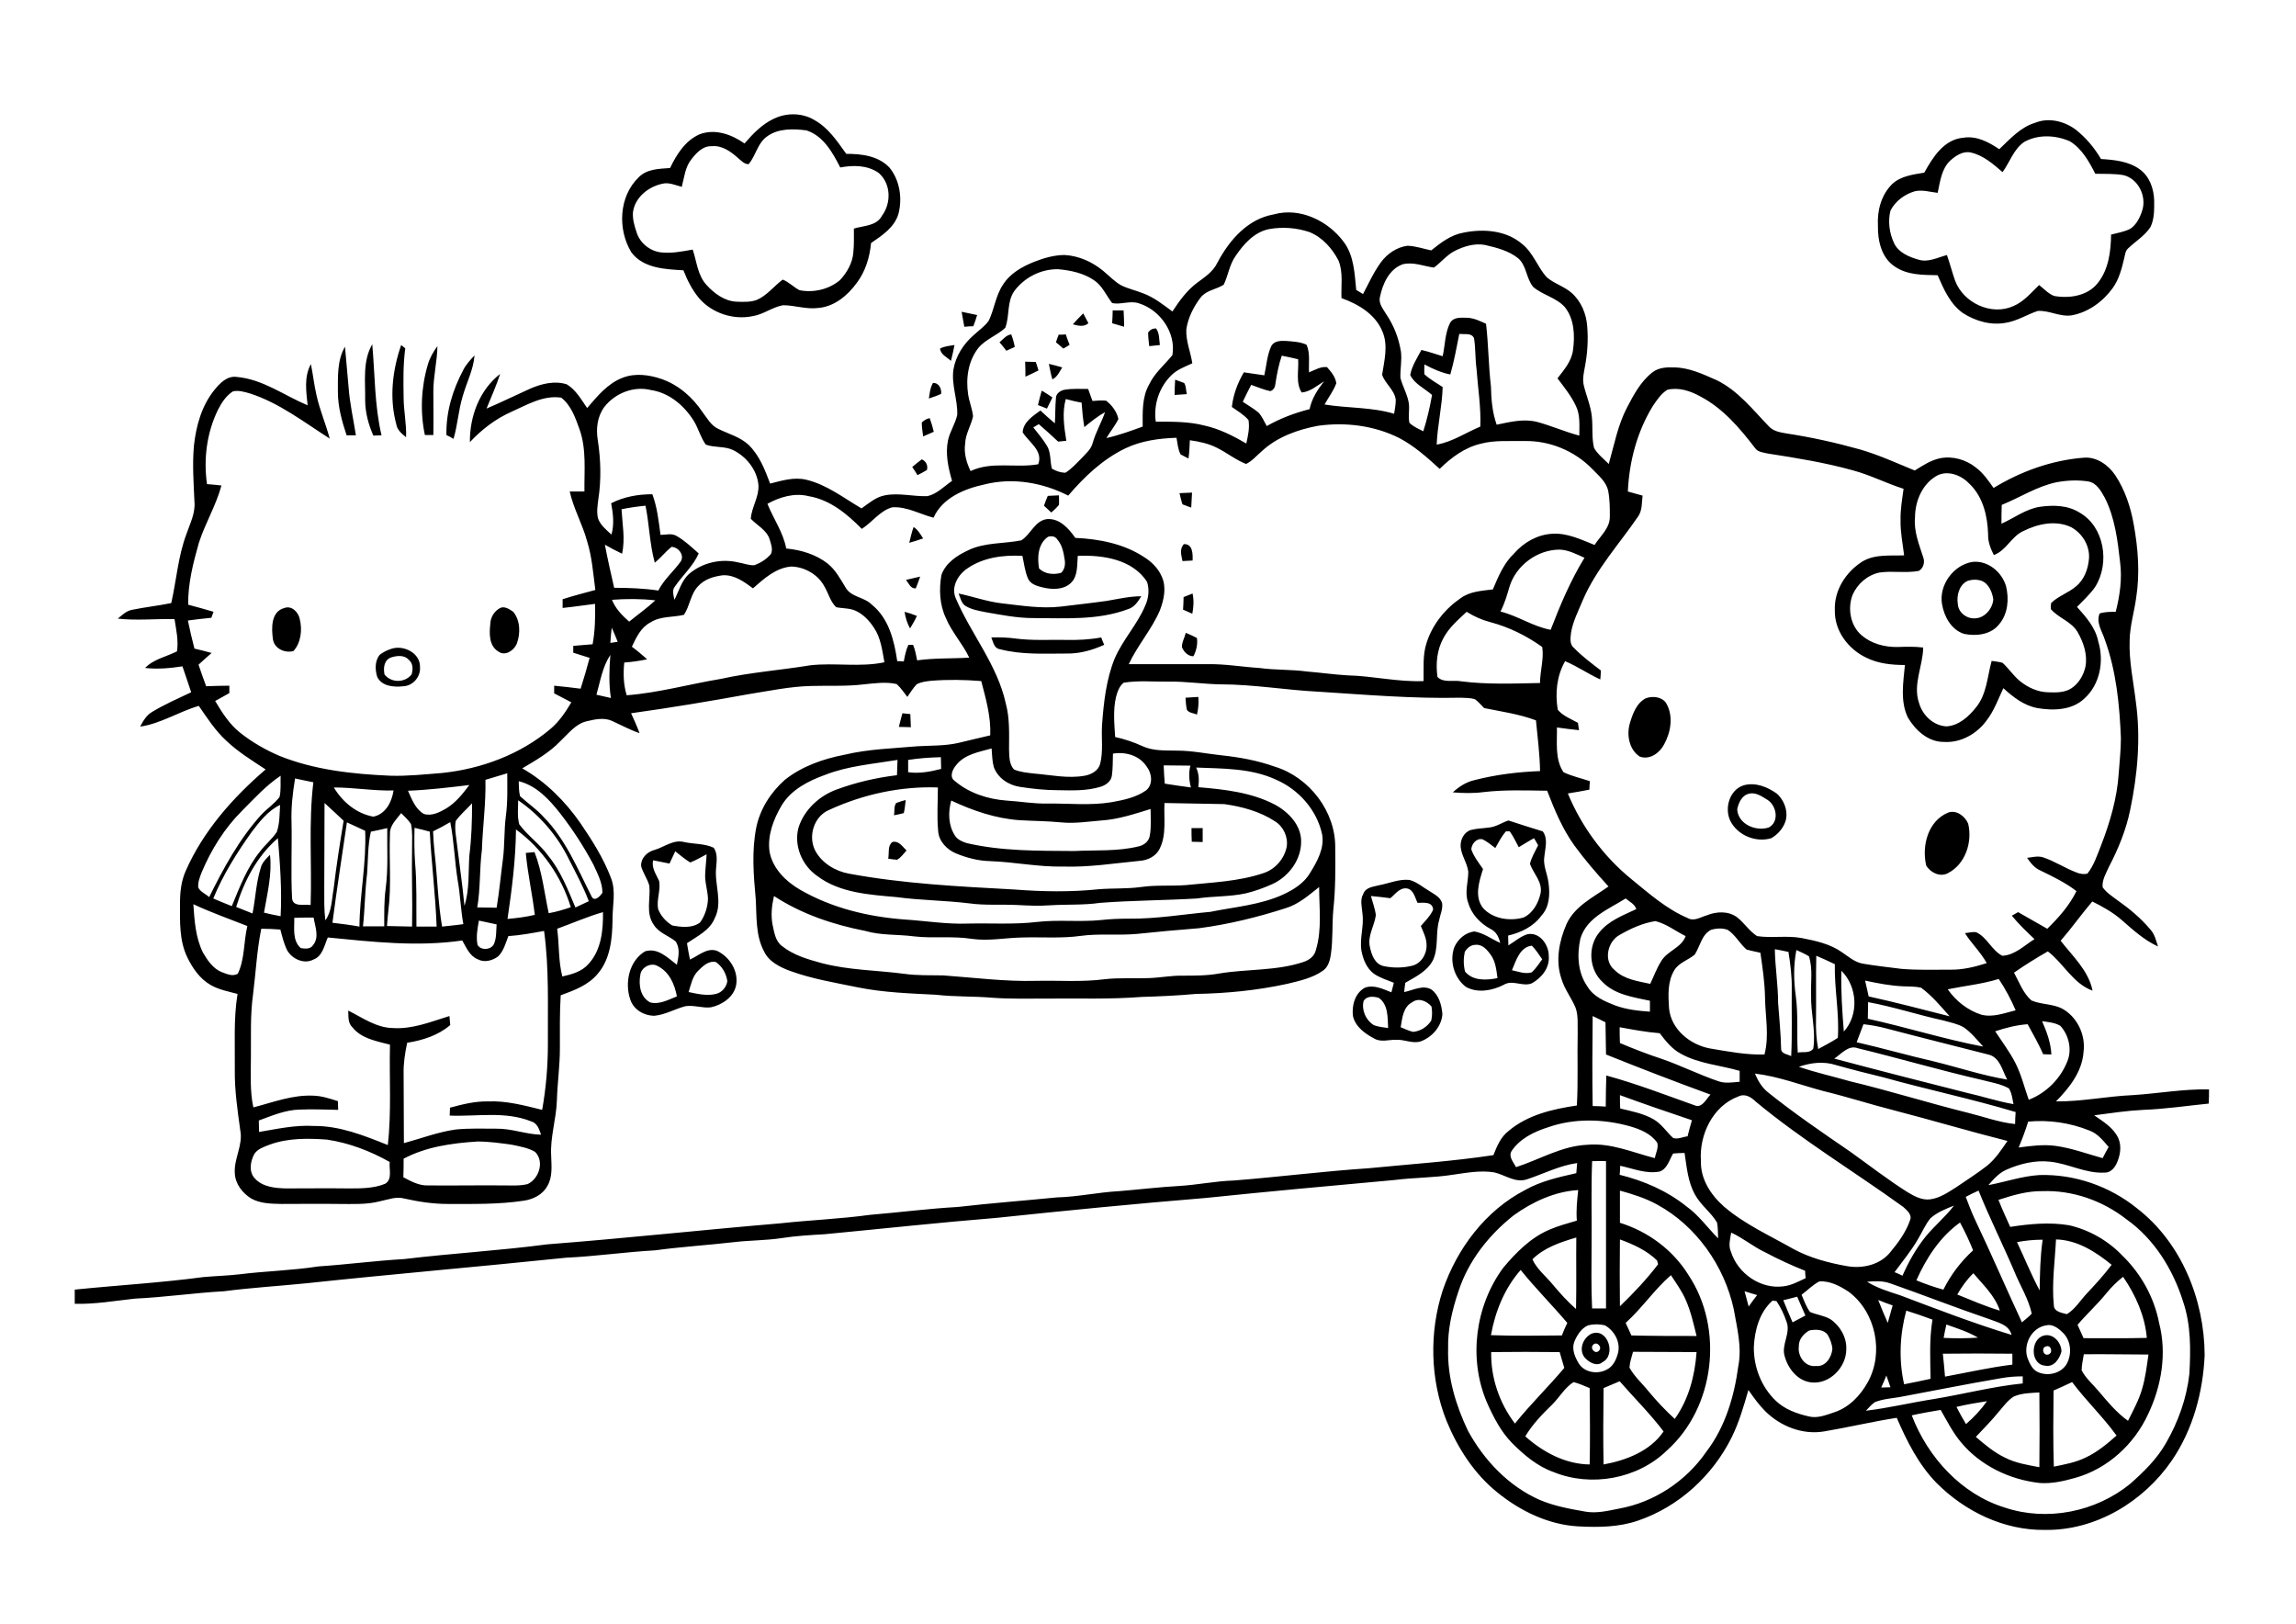 <?xml version="1.0" encoding="utf-8"?>
<!-- Generator: Adobe Illustrator 21.0.2, SVG Export Plug-In . SVG Version: 6.00 Build 0)  -->
<svg version="1.2" baseProfile="tiny" id="Layer_1" xmlns="http://www.w3.org/2000/svg" xmlns:xlink="http://www.w3.org/1999/xlink"
	 x="0px" y="0px" viewBox="0 0 841.9 595.3" overflow="scroll" xml:space="preserve">
<path d="M750.3,493.6c-1.9,0.4-1.2,3.5,0.7,3C752.9,496.2,752.2,493,750.3,493.6 M748.5,490c3.8-1.9,7.4,1.9,7.4,5.5
	c-0.7,2.6-2.7,5.8-5.9,5.2C744.8,500.4,744.4,492.2,748.5,490 M584.2,493c-1.4,1.3,0.8,3.7,2.1,2.2
	C587.7,493.9,585.5,491.6,584.2,493 M583.5,489c6-2.5,9.3,7.8,4.1,10.4c-2.1,1.8-5.1,0-6.6-1.8C578.8,494.7,580.5,490.5,583.5,489
	 M517.9,367.4c-3.4,1.7-3.7,5.8-4.3,9.2c1.5,0.6,2.9,1.3,4.5,1.7c2.7-0.2,5.2-1.8,6.7-4.1c0.4-1.7,0.4-3.5,0.1-5.2
	C523.2,367,520.2,365.7,517.9,367.4 M500,367c-0.8,3.3,0.8,7,3.7,8.8c1.7,0.7,3.5,0.8,5.3,1.1c-0.2-3.8,0.1-8.7-3.5-11.1
	C503.7,365.3,501.2,365,500,367 M509.8,329.3c-2.4-0.3-4.7-0.6-7.1-0.8c0.6,2.3,1.5,4.6,1.8,7c-0.5,3.9-3.1,7.6-2.2,11.6
	c0.6,2.9,1.8,6.4,5.1,7.1c3.3,0.7,6.9,0.7,10.2-0.1c3.4-0.7,5.6-4.2,5.5-7.6c0-2.5-1.2-4.8-2.1-7c1.6-1.9,3.5-3.7,4.5-6
	c-0.2-3.1-3.6-2.5-5.7-2.5c-1-1.9-1.4-4.9-4-5.3C513.1,325.4,511.5,328,509.8,329.3 M505.9,324.5c3.6-0.7,7.2-2.3,10.9-1.9
	c2.7,0.7,4.8,2.6,7.2,4c1.8,1.2,4.1,2.2,4.8,4.5c0.3,2.2-0.7,4.2-1.1,6.3c-1.4,4.8-0.1,10.1-2.3,14.7c-2.1,4-6.3,6-10.1,8.2
	c-0.2,1.1-0.3,2.3-0.4,3.4c3.2-0.6,6.9-2.8,10-0.9c2.8,2.1,3.7,5.7,4,9c-0.3,4.5-3.8,8.5-8,10c-2.9,0.9-5.8-0.7-8.8-0.6
	c-2.7-0.1-5.6,1-8.1-0.4c-3.4-1.8-7-4.3-7.9-8.3c-0.5-3.9,0.8-8.5,4.4-10.4c3.3-1.2,6.6,0.5,9.7,1.7c0.3-1.2,0.6-2.4,0.9-3.5
	c-2.5-1-5.1-1.8-7.3-3.3c-2.7-2-4-5.3-4.6-8.5c-0.7-4.5,1-9,0.4-13.5c-0.2-2.4-1-5.1,0.3-7.3C500.8,325.2,503.7,325.1,505.9,324.5
	 M327.2,308.7c2.4-0.6,3.7,1.7,5.2,3.1c-1.1,1.2-2.1,2.7-3.5,3.4c-1.1-0.1-2.2-0.2-3.2-0.4C326.1,312.7,325.4,310.1,327.2,308.7
	 M234.8,357.4c-0.7,3.7,0,8.2,3.6,10.1c3.4,0.9,6.7-1,9.8-2.2c-0.8-4.4-2.8-9-7-11.1C238.8,352.7,235.1,354.6,234.8,357.4
	 M256.1,355.8c-2.2,2.1-2.7,5.1-3.6,7.9c3.3,0.7,6.7,1.5,10,0.7c2.2-0.5,3.9-2.5,4.2-4.7c-0.4-2.8-1.9-5.4-4.2-7
	C260,352.1,257.8,354.1,256.1,355.8 M247.6,312.1c-0.7,1.5-1.4,3-2.1,4.5c-2-0.4-4-0.8-6-1.2c-0.7,2.8,1.1,5.1,2.2,7.6
	c0.6,3.4-1,6.8-0.4,10.2c0.9,2.5,2.9,4.7,5.2,6.1c3.3,0.6,7.3,1.1,10.2-1.1c1.8-2.5,2.8-5.6,2.9-8.7c-0.1-3.2-1.3-6.3-1-9.5
	c0.1-2.3,0.4-4.5,0.5-6.8c-2,1-3.9,2.2-6,3C251.1,315,249.4,313.5,247.6,312.1 M240,311.6c3.5-1,6.9-3.9,10.8-2.9
	c3.6,0.8,7.5,0.5,10.9,2.1c1.5,2.1,1.1,4.9,0.9,7.3c-0.7,6.1,2.5,12.6-0.5,18.5c-1.8,4.5-6.4,6.6-10.2,9.2c0.3,2,0.7,4,1.1,6
	c3.1-1.4,6.3-4.5,9.9-3.2c4.7,2.2,8,7.5,7,12.7c-0.9,4.3-5.1,7.1-9.2,8c-3.1,0.4-6.2-0.9-9.4-0.4c-3.8,1-7.3,3.1-11.3,3.5
	c-3.8,0-7.7-2.2-8.9-6c-2.1-6.1-0.4-14.1,5.4-17.6c4.6-1.5,8.3,2.3,11.7,4.9c0.6-2.8,1.3-6.1-0.5-8.6c-2.6-2.1-6.2-3.1-8-6.1
	c-3-4.2-1.1-9.6-1.6-14.3c-0.7-2.5-2.3-4.6-3-7.1C234.9,314.6,237.3,312.3,240,311.6 M436.9,303.6c1.4,0,2.7,0,4.1,0
	c0,1.7,0,3.4,0,5.1c-1.3,0-2.7-0.1-4-0.1C436.9,306.9,436.9,305.2,436.9,303.6 M554.4,355.7c2.3,0.5,4.8,1.5,7.2,0.8
	c1.6-1.4,2.7-3.2,3.9-4.8c-1.2-1.7-2.3-3.5-3.8-5C557.3,347.2,555.9,352.2,554.4,355.7 M537.1,349c-0.5,2.3-0.5,4.8,0.1,7.2
	c2.9,3.5,7.9,3.2,11.9,2.4c-0.4-3-0.7-6.1-2.5-8.6c-1.3-1.8-3.1-3.9-5.6-3.6C539.3,346.4,537.9,347.6,537.1,349 M552.2,304.8
	c-1.6,1.8-2.7,4-3.9,6.1c-1.5-1.1-3-2.4-4.7-3.2c-2.2-0.5-4,1.7-4.1,3.7c0.9,2.6,2.7,4.9,4.3,7.2c-1.4,4.5-3.3,10.1,0,14.3
	c3.6,4,9.8,4.9,14.8,3.5c3.5-1.6,5.5-5.3,6.3-8.9c0.8-4.1-2.6-7.2-3.9-10.8c0.6-2.4,1.9-4.6,3-6.8c-0.4-0.7-1.1-2-1.5-2.6
	c-1.9,1-3.7,2.2-5.6,3.3c-1.1-2-2-4-3.3-5.8C553.3,304.8,552.6,304.8,552.2,304.8 M545.9,303.4c2.6-0.2,4.8-1.8,7.2-2.6
	c4.2,1.4,8.4,2.7,12.6,4c2,2.7,0.9,6.1,0.6,9.1c-0.6,3.3,1.1,6.4,1.5,9.7c0.6,4.2,0.4,8.9-2.6,12.1c-2.9,4-7.5,6.2-12.2,7.3
	c0,1.2,0.1,2.4,0.1,3.6c2.3-1.4,4.4-3.3,7-4.1c4.5-0.9,7.9,4,7.8,8c0.4,4.3-2.6,8-6.2,10c-3.4,1.4-7.1-1.5-10.4,0.6
	c-4.2,2.1-9.5,3.1-13.8,0.7c-4.3-3.3-6.1-9.5-4.2-14.6c1.3-2.9,4.1-5.4,7.4-5.7c3.4,0.6,6.3,2.8,9.4,4.2c-0.5-2.1-1.4-4.1-3.5-5.1
	c-3.9-2.1-7.1-5.5-8.3-9.8c-1.3-3.7,0.1-7.5,0.1-11.2c-0.4-3.2-2.5-5.9-2.8-9.1c-0.2-2.6,1.2-5.4,3.7-6.2
	C541.6,303.7,543.8,303.7,545.9,303.4 M714.4,297.9c3-1.1,6.2,1.4,7.3,4.1c1.6,6.7-1,14.8-7.4,18.1c-2.9,1.6-6.5-0.2-8-2.8
	C704.6,310,707,300.9,714.4,297.9 M328.6,294.4c1.1-0.4,2.3-0.8,3.5-1.1c-0.2,1.6-0.3,3.2-0.7,4.8c-1.2,0.3-2.4,0.6-3.6,0.8
	C328.1,297.4,327.7,295.7,328.6,294.4 M641.3,291c-2.6,0.6-3.8,3.3-4.3,5.7c0.3,5.4,6.7,8.2,11.5,6.7c4-2,3-7.9-0.3-10.1
	C646.2,292.1,643.8,290.3,641.3,291 M639.4,287.9c4.3-1.2,8.7,0.6,12.2,3.1c2.5,2.3,4,6,3.3,9.4c-0.7,2.9-2.8,5.4-5.4,6.9
	c-5.6,1.7-12.3-1-15-6.3C632.2,296.3,634.2,289.5,639.4,287.9 M330.9,261.5c0.7,0.1,2.2,0.2,2.9,0.3c0.1,1.6,0.1,3.2,0.2,4.8
	c-1.5,0-2.9-0.1-4.4-0.1C330,264.9,330.4,263.2,330.9,261.5 M603.5,256c2.4-0.9,5.8-0.6,7.4,1.7c2.8,4.7,1.8,10.7-0.7,15.2
	c-1.6,3.1-5.2,5.8-8.9,4.5c-3.9-2.5-4.9-7.9-3.7-12.1C598.6,261.9,600,257.8,603.5,256 M434.7,255.8c1.6-0.1,3.1-0.2,4.7-0.3
	c0.2,2.2,0,4.4-0.5,6.5c-1.2-0.6-3-0.6-3.7-1.8C434.9,258.8,434.8,257.3,434.7,255.8 M143.5,241c-2.7,0.9-3,3.9-2.5,6.3
	c2.5,3.1,7.4,3.1,9.9,0c0.6-1.8,0.6-4.1-1-5.4C148.2,240,145.5,240.4,143.5,241 M143.4,237.9c4.5-1.6,10.8,1.5,10.6,6.7
	c0.3,3.5-2.6,6.9-6.2,7c-3.4,0.4-7.9,0-9.5-3.5c-0.8-2.6-0.9-5.9,1-8.1C140.5,239.1,141.9,238.4,143.4,237.9 M363.5,233.7
	c3-0.1,6,0,8.9,0.4c6.1,0.8,12.4,0.4,18.5,0.5c4.3,0.1,8.6-0.1,12.9-0.9c0.3,0.9,0.7,1.8,1.1,2.7c-4.4,2-9.1,3.3-13.9,3.2
	c-8.1,0-16.4,0.5-24.4-1.6C364.5,237.7,364.2,235.4,363.5,233.7 M434.8,232c1.4,0.6,2.8,1.2,4.1,1.9c0.3,2.3-0.2,4.6-1.3,6.7
	c-2,0-3.5-1.6-4.2-3.3C433.3,235.5,434.4,233.8,434.8,232 M331.7,224.3c1.5,0.4,3,0.9,4.5,1.5c-0.7,1.6-1.6,3.1-2.5,4.6
	C332.6,228.4,332,226.4,331.7,224.3 M183.4,222.9c1.6-0.8,3.5,0.5,4.8,1.4c2.6,3.2,2.7,7.9,1.3,11.7c-1,2.4-4.2,4.7-6.7,2.9
	c-3.6-2.1-3.4-6.8-3-10.3C179.9,226.2,181.3,224,183.4,222.9 M104.3,222.9c2.6-1,5.1,1.5,5.6,4c1,3.9,0.5,8.7-2.3,11.8
	c-3.1,0.8-6.9-0.8-7.5-4.2C99.5,230.3,99.3,224.2,104.3,222.9 M434,218.9c1.1-0.4,2.2-0.9,3.3-1.3c0.5,2.4,0.4,4.9-0.1,7.4
	c-1.2-0.5-2.3-1-3.4-1.5C433.9,221.9,434,220.4,434,218.9 M351.5,217.6c5.3,1.1,10.5,3,15.9,3.6c7.1,0.8,14.3,2,21.5,1.2
	c5.6-0.7,11.3-1.3,16.9-2.1c4.2-0.7,8.4-1.7,12.7-1.7c-1.2,1.9-2.5,4-4.8,4.7c-11.1,4.2-23.2,3.3-34.8,3.3c-6,0-11.9-1.2-17.7-2.2
	c-2.4-0.5-4.8-0.9-6.9-2.1C352.5,221.4,352.2,219.2,351.5,217.6 M332.2,212.6c1.7-0.4,3.5-0.8,5.2-1.2c-0.5,1.4-1,2.9-1.6,4.3
	C333.9,215.9,333.2,213.8,332.2,212.6 M721.4,213c-3.1,1.5-4,5.4-3.5,8.5c0.2,3,3.1,5.3,6,5.2c3.7,0.1,6.8-3.5,7-7
	c-0.4-2.7-1.7-5.8-4.4-6.8C724.9,212.4,723.1,212.4,721.4,213 M723.3,206c5.6-0.6,10.8,3.7,12.3,9c1.1,4.6,0.7,10-2.5,13.8
	c-3,3.9-8.4,4.5-12.9,3.6c-4.7-1.5-7.3-6.3-8.1-10.9C710.9,214.5,716.3,207.1,723.3,206 M434.1,199.5c3.3-0.2,3.3,3.7,3.2,6
	c-0.9,0-2.8,0.2-3.7,0.2C433.2,203.7,432.4,201.3,434.1,199.5 M335,193.2c1.6,1,2.5,2.7,3.5,4.2c-1.7,0.6-3.4,1.1-5.1,1.6
	C333.9,197.1,334.3,195.1,335,193.2 M384.2,181.8c1.3-0.1,2.7-0.1,4.1-0.2c0,1.2,0.1,2.3,0,3.5c-0.8,1-1.8,1.9-2.8,2.8
	c-0.9-0.8-1.8-1.7-2.7-2.5C383.2,184.2,383.7,183,384.2,181.8 M432.5,180.8c1.5-0.1,3-0.1,4.6-0.2c-0.1,1.8-0.2,3.7-0.3,5.5
	c-1.1-0.4-2.2-0.8-3.2-1.2C433.1,183.6,432.9,182.2,432.5,180.8 M334.5,171.2c1.2-1,2.3-1.9,3.5-2.8c1.6,0.7,2.3,2.2,1.9,3.9
	c-1.1,0.7-2.3,1.3-3.5,1.9C336,173.4,335,172,334.5,171.2 M338,154.9c0.8-0.8,1.8-1.4,2.9-1.6c0.6,1.6,1.1,3.3,1.5,5
	c-1.3,0.6-2.6,1.1-3.9,1.7C338.3,158.4,338,156.7,338,154.9 M382,143.2c1.3,0.8,2.6,1.6,3.9,2.5c-0.7,1.4-1.3,2.7-2,4.1
	c-1.1-0.4-2.2-0.9-3.3-1.3C381,146.7,381.5,144.9,382,143.2 M342.1,140.4c2.2-0.1,3.2,2.1,3,4c-1.5,0.7-3,1.2-4.5,1.7
	C340.9,144.1,341.1,142.1,342.1,140.4 M430.9,139.2c1.1,0.4,2.2,0.8,3.3,1.2c0.8,1.2,0.6,2.7,1,4.1c-1.5,0.1-3,0.2-4.5,0.3
	C430.7,142.9,430.8,141.1,430.9,139.2 M384.6,133.4c1.6,0.4,3.3,0.8,4.9,1.3c-1,1.6-1.8,3.5-3.6,4.4
	C385.3,137.2,385,135.3,384.6,133.4 M375.9,132.6c1.3,0,2.6,0.1,3.9,0.1c0.3,1,0.7,2,1,3.1c-1.6,0.8-3.2,1.6-4.8,2.3
	C376,136.2,376,134.4,375.9,132.6 M169.9,135.6c1-2,2.6-3.7,4.1-5.3c-0.4,5.3-3,10.1-4.4,15.2c-1.5,5-1.8,10.3-3.3,15.4
	c-0.6-0.4-1.9-1.1-2.6-1.4C163.5,151,166,142.9,169.9,135.6 M156.9,133.6c0.7-2.4,2-4.7,3.5-6.7c-0.1,5.6-1.5,11-1.5,16.6
	c0,5.3,0.1,10.7,0,16c-0.8,0-2.3,0-3.1,0C154,151.1,154.4,142,156.9,133.6 M123.9,143.7c0-5.6-0.3-11.6,2.6-16.6
	c0.5,4.9,0.8,9.7,1.3,14.6c0.4,6,1.8,12,2.7,17.9c-0.9,0-2.5,0-3.4,0C125.4,154.5,123.9,149.2,123.9,143.7 M344.7,127.8
	c1.6-0.9,3.5-1,5.3-1.3c-0.4,2-0.8,3.9-1.3,5.8C347.3,131,344.9,130,344.7,127.8 M147.1,126.5c0.4,0.3,1.1,0.9,1.5,1.2
	c-0.8,6-0.7,12-0.6,18c0,4.9,1.1,9.7,0.9,14.6c-1.6-1.3-3.3-2.7-3.6-4.8C142.7,145.9,143.9,135.7,147.1,126.5 M133.9,146.7
	c0.1-6.9-1-14.3,2.6-20.5c1,11.1,0.8,22.4,3.4,33.4c-0.8,0-2.3,0.1-3,0.1C135.1,155.6,133.9,151.2,133.9,146.7 M388.2,122.7
	c0.6,0,1.9,0,2.6-0.1c0.4,1.3,0.9,2.5,1.4,3.8c-0.6,0.4-1.7,1.1-2.3,1.4c-0.9-0.8-1.8-1.6-2.7-2.3
	C387.5,124.6,387.8,123.6,388.2,122.7 M366.5,125.5c1.3-1.1,2.5-2.7,4.3-2.9c0.6,1.5,1,3,1.3,4.6c-1,0.5-2.1,0.9-3.1,1.4
	C368.2,127.5,367.4,126.5,366.5,125.5 M421,121.9c0.7-1,1.6-1.5,2.9-1.5c1.3,1.8,1.1,4,1.4,6.1c-1,0.1-2.9,0.3-3.9,0.4
	C421.2,125.2,421,123.6,421,121.9 M393.4,118.9c1.2-1.4,2.5-2.7,3.8-4c0.6,1.2,1.3,2.4,1.9,3.6C397.4,120,395.3,119.4,393.4,118.9
	 M352.6,114.3c1.9,0.4,3.8,0.8,5.7,1.2c-0.4,1.4-0.9,2.8-1.4,4.1c-0.8,0-2.5,0.1-3.3,0.2C353.3,118,352.9,116.1,352.6,114.3
	 M408,113.8c1.4,0,2.7,0,4,0c0.1,2,0.2,4,0.2,6c-1.5-0.4-2.9-0.9-4.4-1.3C407.9,116.9,408,115.3,408,113.8 M717.4,515.8
	c1.1,2.2,2.3,4.3,3.5,6.3c2.9-2.5,5.5-5.3,7.7-8.4C724.8,514.3,721.1,514.9,717.4,515.8 M738.4,512c-2.2,1.4-3.8,3.6-5.5,5.6
	c-2.6,3.2-5.5,6.1-8.4,9.2c3.3,2.8,6.7,5.7,10.7,7.6c3.9,2,8.3,2.7,12.6,3.5c0.1-9.1,0.1-18.2,0-27.4
	C744.7,510.7,741.4,510.7,738.4,512 M753,509.8c-0.1,9.3-0.2,18.6,0.1,27.9c3.9-0.8,7.9-1.5,11.6-3.3c4.3-2,7.9-5,11.4-8.1
	c-5-6.9-11.2-12.8-16.3-19.6C757.5,507.8,755.3,508.8,753,509.8 M588,508.9c-0.1,9.3-0.2,18.7,0,28c8.3-1.5,17.1-4.9,22-12.1
	c-4.9-6.5-10.8-12.3-16.1-18.4C591.9,507.2,590,508.1,588,508.9 M569.2,514.9c-3.7,3.6-7.3,7.3-9.9,11.7
	c6.5,5.8,14.7,10.2,23.6,10.3c0.2-9.3,0.1-18.7,0-28c-2-0.8-3.9-1.7-5.9-2.2C573.8,508.7,571.9,512.2,569.2,514.9 M733.6,505.3
	c-12.4,2.1-24.7,4.6-37.1,6.9c-3,0.5-6.2,0.7-9.1,1.9c-1.2,0.9-2.2,2-3.2,3.1c8.4-1,16.6-3,25-4.3c10.9-1.8,21.6-4.6,32.5-5.7
	c0-0.6,0-2,0-2.6C739,504.6,736.3,504.8,733.6,505.3 M689.8,508.7c0.9,0,2.6-0.1,3.4-0.1c-0.5-1.5-1-2.9-1.5-4.3
	C691.1,505.7,690.5,507.2,689.8,508.7 M764.1,496.5c-0.3,2-0.8,3.9-0.8,5.9c1.5,2.9,4.1,5.1,6.2,7.6c3.3,3.9,6.6,7.9,10.8,10.9
	c1.9-3.8,4-7.6,5.2-11.8c1.2-4.1,1.7-8.3,2.3-12.5C779.9,496.6,772,496.4,764.1,496.5 M712.4,496.3c0.3,2.8,0.6,5.6,0.8,8.4
	c8.2-1.5,16.4-3.4,24.7-4.4c0-1.3,0-2.7,0-4C729.4,496.2,720.9,496.2,712.4,496.3 M598.8,495.6c-0.5,1.9-1.2,3.8-1.3,5.8
	c1.8,3.3,4.7,5.8,7,8.7c3,3.6,6.2,7,9.6,10.1c5.1-7.1,7.4-15.9,8-24.5C614.3,495.6,606.6,495.7,598.8,495.6 M546.8,495.7
	c-0.2,9.4,3,18.7,8.7,26.2c5.7-7.1,12.3-13.5,18.1-20.4c-0.6-1.9-1.1-3.8-1.7-5.8C563.6,495.6,555.2,495.6,546.8,495.7 M663.4,487.8
	c-2.1,1.2-3.9,3.3-3.8,5.8c-0.5,3.6,2.3,7.7,6.3,7.2c3.5,0.4,5.7-3.2,6-6.2c-0.1-1.8-0.8-3.6-1.7-5.2
	C668.7,487.3,665.7,487.3,663.4,487.8 M750.3,485.9c-5.4,0.8-8.6,7.2-6.8,12.1c0.7,1.8,1.6,3.8,3.3,4.8c3.5,1.9,8.5,1,10.8-2.4
	c2.3-3.7,1.9-9.1-1.4-12C754.7,486.9,752.5,485.3,750.3,485.9 M713.7,485.6c-0.4,1.6-0.7,3.3-1,4.9c4.2,0.2,8.4,0.2,12.6-0.1
	C721.7,488.3,717.7,487,713.7,485.6 M582.3,485.9c-2.5,1.1-4.1,3.7-5.1,6.2c-0.9,2.6,0.3,5.4,1.6,7.6c2,3.5,7,4.3,10.4,2.4
	c2.3-1.1,3.5-3.7,4.1-6.1c1-4-1.4-8.2-4.8-10.1C586.5,485.4,584.3,485.4,582.3,485.9 M699,480.5c-2.4,8.8-2.8,18.1-0.8,27
	c3.2-0.6,6.5-1.3,9.7-2c-0.1-7.2-0.5-14.5,0.7-21.7C705.4,482.6,702.2,481.5,699,480.5 M688.7,476.6c1.1,2.8,2.3,5.7,3.5,8.4
	c0.6-2.1,1.2-4.3,1.8-6.4C692.2,478,690.5,477.3,688.7,476.6 M653.9,476.7c1.1,2.7,2.2,5.4,3.4,8.1c1.6-0.8,3.1-1.7,4.7-2.5
	c-1-2.3-2-4.6-3-6.9C657.3,475.8,655.6,476.3,653.9,476.7 M639.7,473.4c0.5,1.9,1,3.7,1.5,5.6c1-1.4,2-2.8,3.1-4.2
	C642.7,474.3,641.2,473.9,639.7,473.4 M684.6,469.9c3.8,2.4,8,3.6,12.2,5c13.5,5.1,27,10.3,40.8,14.5c-1-3.9-5.3-4.6-8.5-5.9
	c-12.1-4.1-24-8.8-36-13C690.3,469.5,687.4,469.7,684.6,469.9 M660.6,474.7c0.9,2.1,1.7,4.4,3.1,6.3c2.4,1,5.1,1.3,7.4,2.6
	c3.6,2.4,6.1,6.7,5.9,11.1c0,6.6-6.2,13-13,12.1c-4.9-0.6-8.4-5.1-9.6-9.6c-1.3-4.2,2.3-8.4,0.7-12.6c-0.9-2.7-2.1-5.2-3.7-7.6
	c-0.4,0-1.1-0.1-1.4-0.2c-4.8,4.2-6.6,10.8-6.9,17c-0.1,7.3,2.7,14.6,8,19.7c3.3,3.2,7.8,4.8,12.2,5.8c3.2,0.8,6.5-0.6,9.5-1.6
	c5.3-1.8,9.4-6.1,12.1-11c6-10.8,2.9-25.7-7-33.1c-3.2-2.1-6.9-4.1-10.8-3.8C664.8,471,662.8,473,660.6,474.7 M772.4,474.1
	c-3.3,4.1-7.2,7.6-10.6,11.6c0.7,1.6,1.5,3.3,2.2,4.9c7.7,0,15.5,0.1,23.2-0.1c-0.7-8.1-4.1-15.7-8.7-22.4
	C776.2,469.9,774.2,471.9,772.4,474.1 M717.7,474.6c5.2,2.1,10.2,4.3,15.6,5.9c-1.8-5.5-6.1-9.4-9.7-13.7
	C721.2,469.1,719.3,471.8,717.7,474.6 M596.1,485c0.7,1.5,1.4,3,2.1,4.6c8,0.2,15.9,0.2,23.9,0.2c-1.1-4.5-2.1-9-4-13.3
	c-1.4-3.2-3.5-6.1-5.4-9C606.6,472.8,602.1,479.6,596.1,485 M546.7,489.5c8.7,0.3,17.3,0.2,26,0.1c0.6-1.6,1.3-3.1,2-4.6
	c-5.6-6.6-11.7-12.7-17.1-19.4C551.7,472.3,548.3,480.7,546.7,489.5 M753.9,454.4c-0.4,8-1.6,16.1-0.8,24.1c0,2.4,2.9,2.8,4.8,3.3
	c3.1-1.9,5-5.2,7.5-7.8c3.1-3.3,6.2-6.7,8.9-10.3C768.4,458.9,761.7,454.6,753.9,454.4 M739.6,455.4c2.8,5.9,5.2,11.9,8.3,17.7
	c0.1-6.2,0.2-12.4,1.1-18.6C745.8,454.5,742.6,454.8,739.6,455.4 M594,454.4c-0.1,8.2-0.1,16.3,0,24.5c5-4.8,9.8-9.9,14-15.4
	c-0.1-0.3-0.3-1-0.4-1.4C603.8,458.4,598.9,456.2,594,454.4 M561.9,461.7c1.7,3.7,5.1,6.3,7.6,9.4c2.6,3.1,5.3,6.1,8.4,8.8
	c0.2-8.7,0-17.5,0.1-26.2C572.2,455.4,566.2,457.4,561.9,461.7 M634.8,451.9c-0.4,2.3-1.1,4.8-0.1,7c2.5,8,10.9,13.8,19.2,12.7
	c2.9-0.3,5.6-1.8,8.2-3c-0.1-0.7-0.2-2-0.2-2.7c-5-2-9.8-4.2-14.5-6.7C642.9,457.1,639.2,453.9,634.8,451.9 M702.7,469.4
	c3.2,1.3,6.5,2.5,9.9,3.4c2.7-5.4,6.4-10.3,10.9-14.4c-1.4-3.5-3-6.9-4.8-10.2C711.3,453.5,706.3,461.3,702.7,469.4 M707.9,446.6
	c-1.9,2.3-3,5-4.5,7.5c-2.5,4.4-5.7,8.2-8.7,12.3c1,0.4,1.9,0.8,2.9,1.3c2.2-5,4.9-9.8,8.3-14.1c3.3-4.1,7.4-7.4,10.6-11.6
	C713.5,443.2,710.4,444.4,707.9,446.6 M732.8,439.9c1.3,3.3,2.8,6.6,4.3,9.9c7.1-1.1,14.4-1.8,21.6-0.6c7.4,1.7,14.4,5.7,19.6,11.2
	c6.8,6.6,11.6,15.3,13.4,24.6c2.9,11.2,0.9,23.1-4,33.4c-5.1,11.1-14.9,20.1-26.7,23.4c-4.2,1.2-8.6,2.2-13,1.9
	c-11.1-1.2-21.9-6.4-29-15c-3-3.6-5.1-7.8-7.4-11.8c-3.5,0.6-7.1,1.2-10.6,2c5.9,15.4,18.2,28.9,34.1,33.8c15.5,5.2,33.4,1.6,46-8.7
	c5-4.4,9.8-9.1,13.1-14.9c4.5-7.8,7.6-16.4,8.6-25.4c0.5-8.9,0.6-18-2.3-26.5c-3.7-11.8-10.6-23-20.8-30.2
	c-8.7-6.8-19.7-10.7-30.8-10.3C743.4,436.6,738,438.2,732.8,439.9 M720.8,438.8c1,2.6,2,5.3,3.2,7.9c6,12.6,11.5,25.4,17.4,38.1
	c1.2-1,2.5-2,3.6-3.2c-1.2-5.5-4.3-10.3-6.4-15.5c-4.2-9.9-9.1-19.6-13.1-29.6C723.9,437.2,722.3,438,720.8,438.8 M555,445.6
	c-9.1,7.2-16.6,16.7-20.2,27.8c-2.3,6.8-4,13.9-3.8,21.1c-0.3,10.4,2.8,20.6,7.2,29.9c5.9,10.9,15,20.5,26.4,25.5
	c5.4,2.3,11.1,3.3,16.8,4.3c4.1,0.7,8.2-0.3,12.2-1.1c12.9-2.3,24.7-10.1,32.1-20.9c6.9-9,10.2-20.2,11.7-31.3
	c1.4-7.1-0.5-14.2-1.7-21.1c-3.5-15.8-13.7-30.3-27.9-38.1c-4.3-2.4-9.1-3.9-13.8-5.2c0,3.9,0,7.9,0,11.8
	c10.3,3.2,19.4,9.9,25.1,19.1c13.1,19.6,9.8,48.6-7.9,64.4c-10.7,10.4-27.7,13.5-41.5,7.9c-6-2.1-10.9-6.3-15.3-10.7
	c-4.1-4.2-6.8-9.5-9.2-14.9c-6.8-16-4.3-35.3,6-49.3c4.7-5.6,10.1-11.1,17-14c3.2-1.4,6.7-2.3,10-3.3c-0.3-3.8,0.1-7.5,0.5-11.2
	C570.2,436.8,561.9,440.6,555,445.6 M583.8,425.7c-0.4,10.3-0.1,20.6-0.2,31c0,7.6-0.2,15.3,0.2,23c1.7,0,3.4,0,5.1,0
	c0-18,0-36,0-54C587.2,425.6,585.5,425.7,583.8,425.7 M613.5,422.9c-1.4,2.3-2.1,5.6-4.9,6.6c-4.9,1-9.8-1.1-14.5-2.1
	c0,0.8-0.1,2.4-0.2,3.3c8.9,2.2,17.4,5.9,24.5,11.6c4.5,3.2,7.7,7.8,11.6,11.7c-0.1-2,0-3.9-0.4-5.8c-2.2-3.7-5.9-6.3-8-10.1
	c-2.7-4.7-3.1-10.2-3.9-15.4C616.2,422.7,614.8,422.8,613.5,422.9 M148,424.8c0,2.3,0,4.5-0.1,6.8c2.8,1.5,5.7,3.1,9,3
	c9.3,0.1,18.7-0.1,28.1,0c2.8,0,5.7,0.2,8.5-0.5c4.2-2,6.2-8.3,2.7-11.8c-2.5-1.5-5.6-2-8.4-2.6c-4.2-0.6-8.4-1.2-12.7-1.2
	C165.7,419.1,156.3,420.4,148,424.8 M99,419.6c-2,0.8-4.4,1.5-5.7,3.4c-1.5,2.7-2.2,6.6,0.2,9.1c2.9,3.1,7.4,3.5,11.4,3.6
	c7.7,0,15.4-0.1,23.1,0c4.4,0,9.1,0,13.2-1.7c2.8-1.6,1.4-5.4,1.7-8c-7.1-4-14.9-7-23-8.2C112.9,417.3,105.7,417.2,99,419.6
	 M743.7,411.2c-1,3.2-2.2,6.4-3.5,9.5c4.5-0.6,9-1.2,13.5-0.6c5.9,0.8,11.5,2.9,17.3,4.5c0.7-1.4,1.4-2.7,2.2-4.1c-2-2.3-4-4.9-7-6
	C759,411.6,751.3,410.5,743.7,411.2 M567.6,413.3c-5.1,1.6-10.4,4.2-13.4,8.8c-1.1,2.1,0.8,4,1.7,5.8c8.7-2.8,16.8-7.8,26.1-8.2
	c8.6-0.8,16.6,2.8,24.8,4.9c0.3-1.8,1.4-3.7,0.9-5.6c-2.3-3.4-6.3-5-10.1-6.1C587.9,410.2,577.2,409.9,567.6,413.3 M637.4,402
	c-9.4,3.5-14.4,14.1-13.7,23.7c-0.2,6.6,3.7,12.5,8.5,16.7c7.6,6.5,16.8,10.6,25.4,15.5c6.1,3.3,12.9,5.1,19.7,6.3
	c5.7,1,12.2-0.5,15.9-5.2c2.9-3.5,5.7-7.3,7.2-11.7c0.8-2-1.2-3.6-2.5-4.8c-18-13-37.1-24.5-54.2-38.7
	C642.1,402.2,639.8,400.8,637.4,402 M594,401.5c0,1.6,0,3.2,0.1,4.9c4.2,1,8.5,1.8,12.3,4c2.9,1.7,4.7,4.6,7.1,6.8
	c1.7,0.6,3.5-0.4,5.3-0.6c0.5-2,1-3.9,1.6-5.9C611.5,407.7,602.7,404.7,594,401.5 M643.5,393.6c1.1,2.6,2.5,5,4.7,6.8
	c9.7,7.8,20,14.8,30.2,21.8c7,5,13.8,10.3,21.1,14.9c2.5,1.5,5.3,3,8.3,2.6c3.6-0.5,6.6-2.6,9.6-4.5c3.8-2.6,7.6-5,11.2-7.8
	c3.1-2.5,5.3-5.9,7.5-9.1c-13.9-3.5-27.6-7.6-41.5-11.2c-8.7-2.2-17.3-5-26-7.1C660.3,397.8,652.1,394.6,643.5,393.6 M659.6,391.1
	c6.1,2.1,12.4,3.5,18.7,5.3c14.6,3.5,28.9,8,43.4,11.6c5.7,1.4,11.3,3.5,17.2,4.1c0-1.5,0.1-2.9,0.2-4.4c-16-4.8-32.3-8.2-48.4-12.7
	c-5.8-1.4-11.7-2.9-17.4-4.5C668.7,389,664,389.6,659.6,391.1 M672.6,388.1c16.1,4.3,32.2,8.4,48.4,12.5c5.8,1.3,11.5,3.2,17.3,4.2
	c-0.4-2-0.6-4.1-1.7-5.8c-3.1-1.7-6.6-2.2-10-3.1c-15.2-3.5-30.2-7.9-45.4-11.6C677.8,383,675.2,386.4,672.6,388.1 M593.9,376.6
	c0,1.9,0,3.9,0.1,5.8c5,2.1,10.1,4.1,15.3,5.8c7,2.4,13.7,5.8,20.8,8.2c2.5,0.9,5.2,0.4,7.8,0.2c0-1.3,0-2.6,0-4
	c-7.2-2.1-15-2.6-21.6-6.3c-3.2-1.7-5.5-4.6-7.7-7.5C603.6,378.4,598.8,377.5,593.9,376.6 M683.3,375.5c-0.8,2.2-1.7,4.4-2.5,6.6
	c9.6,2.2,19,4.9,28.6,7.1c8.9,2.2,17.6,5.1,26.6,6.6c-1.8-3.3-2.7-8.3-7-9.2c-12.5-3.2-25-6.3-37.5-9.6
	C688.8,376.3,686.1,375.8,683.3,375.5 M748.8,374.4c1.7,3.9,3.2,7.9,3.4,12.2c-0.7,0-2.2-0.1-3-0.1c-1.7-3.8-3.7-7.4-5.7-11
	c-4.1,0.3-8,1.3-11.9,2.6c2.5,3.8,5.3,7.5,7.4,11.6c2.2,4.3,3.3,9,4.9,13.5c6.5-2.5,11.7-7.8,14.2-14.2c1.7-4.3,0.5-9.5-2.6-12.9
	C753.5,374.9,751.1,374.7,748.8,374.4 M584,372.5c-0.1,11-0.2,22,0,33c1.6,0,3.2,0.1,4.8,0.2c0-3.8,0.1-7.6,0.2-11.4
	c11,3,21.6,7.1,32.3,10.9c2.8,1.3,4.3-2.3,5.9-3.9c-12.9-4.7-25.6-9.6-38.3-14.7c-0.1-3.9-0.1-7.8-0.2-11.8
	C587.2,374,585.6,373.3,584,372.5 M685,367.4c0,2-0.1,4-0.1,6.1c14.2,3.1,28,7.5,42.3,10.2c-2.3-2.5-4.4-5.2-7.2-7.1
	c-2.3-1.3-5-1.8-7.5-2.5C703.3,372.1,694.3,369.1,685,367.4 M683.9,359.5c0.4,1.9,0.9,3.8,1.3,5.8c10,2.2,19.8,4.8,29.7,7.3
	c-3.3-3.7-6.5-7.6-10.5-10.5c-2.2-0.5-4.4-0.4-6.6-0.5C693.2,361.4,688.5,360.5,683.9,359.5 M714.2,362.7c3,4.3,7.3,7.7,12.3,9.3
	c4.3,1.1,8.5-0.6,12.6-1.6c-1.7-4-3.8-7.9-6.2-11.5C726.8,360.8,720.5,361.4,714.2,362.7 M675.2,355.9c-0.2,7.4,0.3,14.9,0.9,22.3
	C681.7,372,681.1,361.7,675.2,355.9 M666,350.4c-0.2,7.8,0,15.5-0.1,23.2c-0.1,3.7,0.1,7.4,0.8,11c2.4-1.3,4.9-2.6,7.2-4.1
	c0.6-9-1.3-18-1.1-27C670.6,352.4,668.3,351.4,666,350.4 M658.7,348.3c-1.1,5.6-1,11.3-0.2,17c0.9,6.8,0.3,13.7,0.7,20.6
	c1.9-0.4,4.4,0.4,5.7-1.5c1-6.6-1-13.1-0.8-19.6c-0.2-4.7,0.7-9.6-0.8-14.2C661.7,349.6,660.2,349,658.7,348.3 M650.8,348
	c0.1,6.6,1.2,13.1,1.2,19.7c0.4,5.6,1,11.2,1.1,16.8c0,1.9,2.4,2,3.7,2.7c0.4-8.2,0.1-16.4,0.2-24.5c0.1-4.6-0.5-9.2-1.2-13.7
	C654.1,348.6,652.5,348.3,650.8,348 M627.4,340.9c-3.5,1.8-4,6.1-6,9.1c-2.4,2-5.7,2.9-7.4,5.6c-2.6,4.2-2.3,9.3-2,14
	c0.7,7.8,7.8,13.5,15.1,14.8c6.6,1.1,13.2,2.4,19.9,2.2c1.8-6.9,0.3-13.9,0.2-20.9c-0.1-5.5-0.9-10.9-1.7-16.4
	c-1.7-0.4-3.4-0.7-5.1-1.2c-2.5-2.2-4.1-5.4-6.9-7.2C631.6,340.2,629.4,340.3,627.4,340.9 M95.8,340.5c-1.6,7.9-2,16-3,24
	c-1.1,7.7-0.7,15.4-0.8,23.2c0,6.1-0.4,12.3,0.9,18.3c7.3-1.9,14.5-4.7,22.1-4.3c3.1,0.1,6,1.1,8.9,2c0,0.8,0.1,2.4,0.1,3.2
	c-4.7-0.1-9.4-0.3-14.1-0.1c-5.2,0.1-10.1,2.2-15,4c0,1.4,0.1,2.8,0.1,4.2c6.6-1.1,13.2-2.6,20-2.2c9.5-0.1,18.5,3.5,27.2,7
	c1.4-12.2,0.5-24.5,0.8-36.8c-4.9-1.3-10.5-2.2-13.8-6.4c-1.7-1.6-1.4-4-1.5-6.1c5.2,2.6,10.3,6.3,16.3,6.4c7.2,0.5,14-2.3,20.8-4.4
	c0.1,0.8,0.2,2.5,0.3,3.3c-4.4,3.8-10.1,5.6-15.8,6.5c-0.8,3.8-1.4,7.6-1.3,11.5c0.1,8.4,0,16.9,0.1,25.3c6.3-1.7,12.5-4.1,19-5
	c5-0.5,10-0.3,14.9-0.3c5.6-0.1,10.9,2.1,16.4,2.2c-0.7-2-1.4-4.3-3.7-4.9c-9.5-3.8-19.9-1.7-29.8-2.1c0-0.7,0.1-2.2,0.1-2.9
	c4.5-1.2,9.1-2.4,13.9-2.3c6.8-0.3,13.4,1.5,19.9,3.1c1.4-7.9,2.1-15.9,2.1-24c-0.1-13.9,0.5-27.8-1.4-41.6
	c-4.4,0.8-8.7,1.6-13.1,1.9c-1,2.6-1.7,5.4-3.7,7.4c-2.1,1.6-5.1,2.4-7.5,1.1c-3-1.2-4.2-4.3-5.7-6.9c-16.4,2.4-32.9,0.5-49.3-1.1
	c-1.3,2.9-1.9,6.9-5.3,8.1c-3.4,1.8-7.8-0.2-9.6-3.4c-1.2-2.4-1.8-5-2.5-7.6C100.5,340.6,98.1,340.5,95.8,340.5 M594,342.7
	c-4.5,2.3-6.2,9.5-2,12.9c3.5,3.5,8.6,4.1,13.1,5.1c1.3-2.7,2.3-5.5,3.9-8.1c2.2-4,7.5-5,9.1-9.4c-3.7-1.8-7-4.5-11.1-5.5
	C602.4,338.4,598,340.4,594,342.7 M175.6,337.5c-0.5,2.9-1.1,5.9-0.5,8.9c1.2,2.2,5.2,1.9,6.1-0.5c0.9-2.2,0.7-4.7,0.9-7
	C179.9,338.4,177.7,338,175.6,337.5 M107.9,336.5c0.1,3.7-0.8,8.3,2.4,11.1c1.5,0.2,3.5,0.5,4.5-1.1c2.4-2.9,0.7-6.9,0.2-10.1
	C112.6,336.4,110.3,336.4,107.9,336.5 M204.3,340.5c0.8,5.8,0.4,11.8,1.9,17.5c3.5-0.8,7.2-1.8,9.6-4.6c4.7-5.1,5.4-12.4,5.3-19
	C215.3,336.1,209.8,338.5,204.3,340.5 M70.9,331.5c0.4,6,0.8,12.2,3.5,17.7c1.7,2.9,3.7,5.9,6.9,7.2c1.9,0.7,4,1.7,5.9,0.6
	c2.6-5.4,2.1-11.7,3.5-17.5C84.1,336.9,77.3,334.5,70.9,331.5 M579.5,344.1c-1.3,5.9-1,12.5,2.6,17.6c2.2,3.7,6.3,5.4,10.1,6.9
	c4.1,1.5,8.4,2,12.8,2.3c0-1.3,0-2.7,0-4c-6-1.3-12.8-2.2-17.3-6.8c-5-4.5-5.6-12.9-1.4-18.1c3.4-4.4,8.8-6.4,13.7-8.7
	c-0.6-1.9-2.5-2.7-3.9-3.9C589.9,333.3,581.8,336.4,579.5,344.1 M471.3,333c-10.3,3.3-20.9,5.9-31.6,7.3c-7.6,0.6-15.3,1.3-22.9,2.1
	c-6.8,0.6-13.7-0.2-20.4,0.7c-7.1,1-14.3,0.4-21.5,0.6c-6.2,0.1-12.4,1.4-18.6,0.5c-7-1.1-14.1-0.1-21.1-0.9c-6-0.8-12.1-0.3-17.9-2
	c-11.8-2.3-23.4-6.2-33.5-12.8c-0.8,3.5-1.2,7.1-0.5,10.6c0.6,2.7,1,5.9,3.4,7.7c4.2,3.4,9.5,4.9,14.6,6.3
	c9.9,2.6,20.1,2.6,30.1,3.9c4.8,0.7,9.6,0.5,14.4,0.6c11.3,0.8,22.6,2.3,34,2c8.4-0.2,16.9,0.5,25.3-0.6c5.2-0.6,10.5-0.2,15.8-0.4
	c4.3-0.1,8.6-1,12.9-0.9c4.4,0,8.9,0,13.3-0.8c10.2-1.7,20.9-0.9,30.8-4.2c2.1-0.7,4.1-2.1,4.6-4.4c2.3-7.5,1.2-15.4,1.2-23.1
	C479.9,328.2,476.1,331.6,471.3,333 M86.6,332.5c2,0.8,4,1.6,6,2.4c1.1-5.6,1.3-11.3,3-16.7c0.5-2,2-3.4,3.4-4.8
	c0.8,7.2-1,14.2-2.2,21.2c2,0.5,4,0.9,6.1,1.3c0.5-9.6-0.2-19.1-1-28.6C94.3,313.8,89.5,323,86.6,332.5 M189.2,304.1
	c-0.1,11-1.5,21.9-3.1,32.8c3.4-0.3,6.7-0.7,10-1.5c-0.9-7.6-2.6-15-3.3-22.7c0.8-0.1,2.4-0.2,3.2-0.3c2.8,7.2,3.6,14.9,5.2,22.4
	c2.8-0.5,5.5-1.3,8.1-2.2C205.9,321.4,198.8,311.1,189.2,304.1 M152,303.5c-0.1,4.3-0.1,8.5,0.2,12.8c0.7,7.8,0.4,15.6,0.5,23.4
	c2.4,0,4.9,0,7.4,0c-0.4-11.6-1.9-23.2-2.5-34.8C155.7,304.4,153.9,303.9,152,303.5 M136,304.9c-1.2,5.1-1,10.3-1.4,15.4
	c-0.8,6.4-0.8,12.9-1.5,19.3c2.6,0,5.2,0,7.8,0c0-4.6-0.1-9.2,0.5-13.7c1-7.4,0.5-14.9,0.6-22.3C140,304.1,138,304.5,136,304.9
	 M158.8,304.8c0.1,2.7,0.3,5.5,0.6,8.2c1,8.9,1.2,17.9,2.7,26.7c2.6-0.3,5.2-0.5,7.8-0.9c-1-5.4-1.1-10.8-2.1-16.2
	c-1.1-7-1.3-14.2-2.7-21.2C163.1,302.6,161,303.7,158.8,304.8 M127.2,301.5c-1.8,12.3-3.7,24.5-5.3,36.8c3.3,0.4,6.6,0.8,9.9,1.4
	c0.1-11.7,2.6-23.3,2.1-35.1C131.7,303.6,129.5,302.5,127.2,301.5 M143,305.6c-0.4,9.4,0.6,18.9-0.6,28.3c-0.2,1.9-0.4,3.8-0.5,5.6
	c3.1,0.1,6.1,0.1,9.2,0.2c0.2-9.7-0.2-19.4,0-29.1c0-2.8,0.2-5.7-0.4-8.5c-1-1.5-2.3-2.7-3.6-4C145.4,300.4,142.9,302.6,143,305.6
	 M92.3,305c-5.5,7.7-10.5,15.7-14.1,24.4c2.3,1,4.5,1.9,6.8,2.8c2.9-7,5.6-14.2,10.4-20.1c1.9-2.5,4.4-4.5,6.1-7.1
	c1.1-3.2,1-6.6,1.2-9.9C98.3,297.2,95.2,301.2,92.3,305 M167.1,301c-0.5,3,0.2,5.9,0.5,8.8c0.9,7.4,2,14.8,2.7,22.3
	c1.9-6,1.4-12.2,1.8-18.4c0.8-6.4,1-12.8,1-19.2C171.1,296.7,168.8,298.6,167.1,301 M119,294.4c-0.1,10.4,0,20.8-0.1,31.2
	c0,3.9-0.1,7.8,0.4,11.8c2.4-3.3,2.3-7.5,3-11.3c1-8.4,2.3-16.8,3.7-25.2C123.7,298.7,121.4,296.6,119,294.4 M348.8,293.5
	c-1.2,4.3-1.1,9.1,1.4,12.9c1,1.5,2.7,2.2,4.3,2.7c12.9,3,26.2,2.8,39.4,2.9c7.9-0.4,15.9,0.2,23.6-1.7c2-0.4,3.8-1.9,4.1-3.9
	c0.6-3.2,0.3-6.5,0.3-9.8c-5.9,1.8-11.8,3.8-18,4.2c-4.9,0.4-9.9,1.2-14.8,0.7c-5.1-0.5-10.1-0.5-15.2-0.8
	C365.1,300.1,356.7,297.2,348.8,293.5 M190,293.4c0,2.9-0.4,5.9,0.4,8.8c3.1,4.2,7.5,7.2,10.6,11.5c4.6,5.6,7.2,12.4,10,19
	c1.6-0.8,3.3-1.5,4.9-2.3c-2-5.3-4.7-10.3-7.3-15.4C204.4,306.4,197.9,298.8,190,293.4 M304.1,296.9c-5.6,2.3-7.9,9.6-5.2,14.9
	c2.4,4.6,7.4,7.6,12.4,8.5c20,3.7,40.3,4.7,60.5,5.8c10.4,0.8,20.8,1,31.2-0.1c5.1-0.4,10.3-0.1,15.4-0.8c5.4-0.8,11-0.3,16.4-0.7
	c9.6-1,19.3-1.3,28.5-4.4c4.3-1.4,7.6-5.2,8.5-9.6c0.6-3.6-1.2-7.5-4.3-9.4c-5.5-3.6-12.1-5.4-18.6-6.3c-7.3-0.1-14.6-0.3-21.9-0.4
	c-0.3,5.5,0.8,11.5-1.7,16.6c-1.3,2.9-4.4,4.4-7.4,4.6c-9.3,0.9-18.6,2.4-28,2.1c-9.1,0.2-18-1.7-27-2c-4.2-0.1-8.4-1.2-12.3-2.8
	c-3.4-1.4-6.4-4.5-6.6-8.3c-0.5-5.3-0.1-10.6-0.1-15.9C330.3,288.2,316.5,291.2,304.1,296.9 M122.4,288.7c3.2,5.3,8.3,9.6,14.5,10.7
	c4.5-0.9,6.8-5.4,7.4-9.6C137,290,129.8,288.7,122.4,288.7 M149.6,289.9c1.4,3.1,2.7,6.7,5.8,8.5c2.9,0.9,5.8-0.6,8.2-2
	c3.5-2.1,6.1-5.4,8.5-8.6C164.7,288.7,157.2,289.6,149.6,289.9 M190.2,286.4c0.1,1.8,0,3.7,0.5,5.5c2.8,2.6,6,4.7,8.5,7.5
	c8.2,8.2,12.6,19.2,17.8,29.4c1.1,1.9,3.1-0.3,3.9-1.5c0-3.7-1.8-7-3.3-10.3c-3.5-6.6-7.6-12.9-12.2-18.8
	C201.4,293.1,196.7,288,190.2,286.4 M108.2,285.4c-0.9,5.4-1.5,10.8-1.3,16.2c0.2,9.3-0.3,18.5,0.2,27.8c0.4,3.3,4.5,2,6.8,2.4
	c0.5-15-0.8-30,1-45C112.6,286.3,110.4,285.9,108.2,285.4 M88.7,297.3c-6.4,6.4-11.2,14.1-14.7,22.4c-0.7,1.8-1.5,3.7-1.3,5.7
	c0.8,1.6,2.7,2.3,4,3.5c5.3-10.7,11.1-21.4,19.2-30.3c2.1-2.2,4.8-4,6.6-6.4c0.6-2.5,0.3-5.2,0.4-7.8
	C97.5,288,93.2,292.8,88.7,297.3 M178,285.9c0.2,8.6-1,17.1-1.3,25.7c-0.9,7-0.5,14.1-1.7,21.1c2.4,0,4.7,0,7.1,0.1
	c1-5.9,1.5-11.8,2.3-17.7c0.7-5.3,0.4-10.7,1.1-16c0.7-5.2,0.5-10.4,0.5-15.6C183.3,284.3,180.7,285.1,178,285.9 M426.7,280.6
	c0.1,2.3,0.2,4.5,0.4,6.7c3.2,0.5,6.4,1,9.6,1.4c-0.7-2.6-0.9-5.4-0.2-8C433.2,280.7,430,280.6,426.7,280.6 M302.5,284.1
	c-6.1,2.2-12.4,5.4-15.9,11.2c-3,5.1-5.3,11.1-4.4,17.1c1.2,6.1,6,10.8,11.2,13.8c11.6,6.7,24.9,9.9,38.2,10.9
	c7.8,0.5,15.6,1.8,23.4,1.5c8.4-0.2,16.9,0.4,25.3-0.6c7.8-0.9,15.7,0.1,23.5-0.7c3.4-0.4,6.8-0.5,10.2-0.5
	c10,0.1,19.9-1.6,29.8-2.5c8.9-1.8,18.2-2.5,26.6-6.3c3.9-1.8,7.8-4.2,10-8c2.6-4.2,5.3-9,4.4-14.1c-1.9-8.9-8.6-16.5-17-20.1
	c-9.1-4.2-19.4-4-29.2-4.4c1.1,2.3,1.1,4.8,0.8,7.2c9.6,0.8,19.5,1.9,28.1,6.4c5,2.7,9.7,7.6,9.6,13.6c0,6.7-4.6,12.8-10.5,15.5
	c-3.1,1.4-6.4,2.6-9.7,3.4c-5.9,1.3-12,1-18,1.9c-11.8,0.7-23.7,0.7-35.5,1.6c-6.1,0.9-12.2,0.5-18.4,0.9c-4,0.3-7.9,0.1-11.9-0.1
	c-5.9-0.3-11.8,0.2-17.6-0.6c-8.9-1.1-17.8-1.1-26.7-2.3c-10-0.9-20.9-1.5-29.2-7.8c-5.5-3.8-8.6-11.1-6.8-17.7
	c2.1-6.6,7.7-11.7,14.1-14c7.1-2.6,14.5-4.3,22-5.2c0.1-1.9,0.1-3.7,0.2-5.6C320,280.1,310.9,280.8,302.5,284.1 M333,278.6
	c0,1.5,0,3,0,4.5c4.1,0.6,8.2-0.2,12.1-1.2c0-1.4-0.1-2.9-0.1-4.3C340.9,277.7,336.9,278,333,278.6 M350.7,280.4
	c-1.4,1.6-2.8,4.5-0.5,6c5.2,4.4,12.1,6.6,18.8,7.1c5,0.3,9.9,1.2,15,1.1c7.9-0.1,15.8,0.8,23.6-0.5c4.4-0.8,8.9-1.7,12.6-4.3
	c2.7-2.1,2.2-6.3,0.3-8.7c-2.6-4.1-7.8-5.6-12.4-4.8c-0.1,2.7,0,5.4-0.4,8.1c-0.3,2.1-2.2,3.4-4,4c-5.1,1.6-10.5,1.4-15.8,1.3
	c-4.6,0-9.2-0.5-13.8-1.2c-4.2-0.6-8.2-3.2-9.7-7.3c-0.6-2.2-0.6-4.5-0.8-6.8C359,275.7,353.8,276.5,350.7,280.4 M218.7,254.7
	c1.8,0.4,3.5,0.8,5.3,1.2c-0.8-5.2-0.6-10.5-0.2-15.8C220.9,244.5,220.1,249.8,218.7,254.7 M224.3,230.1c-0.2,1.9-0.4,3.8-0.5,5.6
	c0.7-0.1,2-0.3,2.7-0.4C225.8,233.6,225.1,231.8,224.3,230.1 M529.3,233.9c-2.4,4.3-2.9,9.5-2.2,14.3c2.3,2.3,5.9,1,8.8,1.6
	c9.5,1.2,19.2,0.8,28.8,0.6c0-4.4,1.5-8.9,0.8-13.2c-5.7-4.1-12.2-7.3-19-9.1c-3.1-0.8-6-2.1-8.7-3.8
	C534.6,227.3,531.3,230.1,529.3,233.9 M224.4,219.9c1.3,3.3,3.8,5.8,6.3,8c3.2-2.6,6.6-5,9.6-7.8
	C235.1,219.5,229.7,219.5,224.4,219.9 M276.1,215.7c-3.2-2.4-6.8-5-11-4.8c-3.3,0.4-6.7,1.4-9,3.9c-2.9,2.9-3.1,7.3-5.3,10.6
	c-4.1,1-8.6,0.4-12.3,2.8c-3.5,1.8-5.2,5.5-6.8,8.9c1.9,1.4,3.8,3,5.6,4.6c-2.8,0.6-5.6,1-8.4,1.2c-0.4,4-0.3,8.1,0.9,12
	c11.7-0.9,23-4.1,34.5-6c10.8-2.4,21.9-3.2,32.9-5c9-1,18.2,0.8,27.1-1.1c-0.8-4.3-1.3-8.9-3.8-12.6c-1.7-2.6-3.9-5-6.8-6.3
	c-2.2-1-4.8-0.8-7.1-1.3c-2.1-2-2.8-5-4.2-7.4c-2.3-4.5-7.3-7.4-12.3-7.5C284.4,208.2,280.1,212.2,276.1,215.7 M354.7,208.4
	c-3.4,2.3-6,6.7-4.3,10.8c5.6,13.2,15.3,24.5,18.4,38.7c1.5,5.5,1.2,11.2,1.2,16.9c0.1,2.5,0,5.3,1.8,7.3c2.3,1,4.9,1.2,7.4,1.5
	c6.1,0.5,12.3,1.9,18.5,0.8c2.4-0.4,5-1.8,5.7-4.3c1.2-4.7,0.4-9.6,0.7-14.3c0.6-8.2,1.5-16.6,4.6-24.3c3-7,8.4-12.6,11.3-19.6
	c1.2-2.7,1.5-5.8,0.6-8.6c-5.4-8.3-16.3-9.9-25.4-9.5c-0.3,3.3,0.1,7.3-2.4,9.8c-2.7,2.7-6.9,2.6-10.3,1.8c-2.2-0.5-4.7-1.2-5.6-3.4
	c-1.1-2.6-1.4-5.5-2-8.2C367.8,203.4,360.5,204.4,354.7,208.4 M553.5,215.1c-0.9,3.1-1.8,6.2-3.3,9.1c6.4,1.6,11.9,5.5,18.4,6.7
	c3.5-9.1,7.3-18.1,12.4-26.4c-2.9-1.3-5.9-2.9-9.1-3C563.7,201.5,555.9,207.3,553.5,215.1 M384.3,196.8c-3.7,2.5-4,7.5-3.3,11.6
	c2.1,2.1,5.4,2.4,8.1,1.6c1.3-1.2,1.6-3.1,1.3-4.8c-0.4-2.6-0.9-5.4-2.7-7.4C387,196.6,385.6,196.4,384.3,196.8 M227.9,186.7
	c0.3,5.4,1.4,10.9,0.2,16.3c-2.1-1-4.2-2.1-6.3-3.3c1,5.3,2.2,10.5,3.4,15.8c5.4,0,10.8,0.2,16.2,1c2-4,5.5-6.9,8.1-10.5
	c1.7-2.3-0.7-5.5-3.3-5.5c-2.2,1.8-3.9,4-6.1,5.8c-1.9-6.8-2-14-3.4-20.9C233.7,185.7,230.8,186.1,227.9,186.7 M710.6,174.2
	c-5.6,2.9-8.4,9.4-8.4,15.5c-0.5,5.1,1.5,9.9,3,14.6c0.7,1.8,0.1,4-1.6,5c-4.8,0.9-9.6-0.1-14.4,0.6c-4.4,0.9-8.1,4.1-9.9,8.2
	c-1.9,5-0.8,11.3,3.3,14.8c3.6,3.1,8.5,4.4,13.3,4.3c3.1-0.1,6.2-0.2,9.3,0.2c-0.1,6.8-3.9,13.6-1.5,20.4c1.3,4.5,5.3,8.3,10.1,8.5
	c4.5-0.3,8.1-3.6,10.8-7c3.9-4.8,4.1-11.2,5.7-17c1.3,0.2,2.7,0.3,4,0.7c2.3,2.1,4,4.8,6.5,6.8c2.9,2.3,6.4,3.9,10.1,4
	c2.9,0.1,6.2,0.2,8.7-1.5c2.7-1.8,4.4-4.8,5.1-7.9c0.8-4.4-0.7-8.9-2.9-12.7c-2.3-3.9-7-5.1-9.8-8.4c0-0.6,0-1.7,0.1-2.2
	c2.6-2.6,6.3-3.7,9.1-6.1c3.1-2.5,4.5-6.5,4.8-10.3c0.3-4.7-2.5-9.2-6.5-11.4c-5.6-2.7-12.2-1.3-17.6,1.4c-4.4,2-6.2,7.1-10.8,8.8
	c-1.2-2.4-2.2-4.9-2.1-7.6c-0.2-6.6-1.8-13.6-6.7-18.4C719.3,174.3,714.6,172.4,710.6,174.2 M462.7,165.4c-1.9,1.6-3.5,3.6-5.8,4.7
	c-3.8-1.5-7-4.1-10.6-5.9c-3.1-1.6-6.5-2.3-10-2.8c-0.1,2.3-0.2,4.5-0.5,6.7c-1-0.5-1.9-1-2.9-1.5c-1-1.9-1.1-4-1.5-6.1
	c-6.4,0.2-13,1.1-18.8,3.9c-8.3,4-15,10.4-20.9,17.3c-9.4-4.8-20.4-6.7-30.7-4.1c-7.4,1.6-15.4,4.9-18.7,12.2
	c-5-1.3-9.9-4.2-15.2-3.8c-4.5,1.3-7.3,5.5-11.1,7.9c-5.4-5.5-11.7-10.7-19.5-12c-5.2-1.3-10.5,0.3-15.1,2.8
	c2.2,5.5,5.8,10.5,6.9,16.4c5.5,0.5,11,2.2,15.3,5.6c2.8,2.3,4.5,5.5,6.4,8.6c2,3.7,6.9,3.5,9.7,6.4c6.2,5,8.2,13.1,9.3,20.7
	c0.6,0,1.8,0,2.4,0.1c0.4-2.1,0.8-4.2,1.7-6.1c0.4,0,1.3,0,1.7,0c0.8,1.8,1.1,3.8,1.5,5.7c6.3-0.9,12.8-0.6,19.1-1
	c-2.4-5.1-6.4-9.3-8.6-14.6c-2.3-4.9-2.5-10.5-1.6-15.7c1.6-4.5,5.8-7.2,9.9-9.1c6.1-2.9,12.9-2.3,19.4-3.6c3.5-2.2,5-7.3,9.5-7.8
	c4.6-0.3,7.9,3.5,10.3,6.9c8.7,0.4,17.6,2.1,25,6.9c2.8,1.7,5.4,4.2,6.7,7.3c1.8,3.9,0.8,8.5-0.7,12.4c-3,7-8.2,12.8-11.4,19.7
	c9.7,0,19.4,0,29.1,0c6.3-0.1,12.5,1,18.8,1.4c5.8,0.8,11.7,0.5,17.5,1.3c4.9,0.4,9.8,1.1,14.7,1.4c9.4,0.2,18.6,2.5,28,2.1
	c0.1-4.7-0.4-9.5,1.1-14c2.1-6.7,6.8-12.5,12.5-16.4c3.4-2.5,7.8-2.7,11.8-3.2c2-4.7,4-9.6,7.8-13.2c3.5-4,8.5-6.9,13.9-7.2
	c5.5-0.4,10.6,2.1,15.6,4.1c2.1-3.3,5.7-6.2,5.6-10.5c0-3.1,0-6.2-0.6-9.3c-0.7-3.4-3.6-5.7-5.9-8.1c-6.4-6.6-15.6-10.4-24.8-10.2
	c-5.4,0.1-10.9-0.4-16.1,1c-5.9,1.4-10.8,5.1-15,9.2c-4.6-4.2-9.3-8.4-14.8-11.3c-9.2-4.6-19.7-5.9-29.8-4.5
	C475.8,157.5,468.3,160.2,462.7,165.4 M390.8,146.3c-1.4,5-0.6,10.3,0.2,15.3c-0.7,0.1-2.2,0.2-3,0.3c-2.3-2.2-4.7-4.3-7.1-6.4
	c-0.5,0.3-1.5,0.9-2,1.2c1.8,2.3,3.6,4.4,5.1,6.9c1.4,2.5,1,5.5,1.7,8.2c1.5,0.9,3.2,1.5,5,1.5c2.2-1.4,4-3.4,5.8-5.2
	c1.6-1.8,3.6-3.3,4.2-5.8c1.1-3.9,3.2-7.4,4.5-11.2c-2.7,1.5-5.2,3.5-7.6,5.5c-0.5-3-0.8-6-1-9C394.7,147.3,392.7,146.8,390.8,146.3
	 M611.4,142.9c-2.3,1.4-3.8,3.7-5.3,5.9c-5.8,9.4-8.7,20.4-9.2,31.4c1.8,0.5,3.6,1,5.4,1.5c-0.3,2.6-0.1,5.4-1.6,7.6
	c-6.9,10.1-15.4,19.3-20.3,30.7c-1.6,3.9-3.6,7.7-4.3,11.8c-0.2,1.9-0.7,4.3,1,5.7c3,3.1,6.5,5.7,9.9,8.3c0,0.8-0.1,2.5-0.2,3.3
	c-4.4-2-8.4-4.8-12.9-6.7c-3.1,5.4-3.7,11.8-2.7,17.8c1.9,2.3,4.9,3.4,7.4,4.8c0.1,0.7,0.3,2,0.4,2.7c-2.7-0.3-5.4-0.6-8.1-1
	c0.1,5.5-0.8,11.6,2.4,16.4c3.1,1.5,6.5,2.2,9.7,3.3c-0.1,0.8-0.2,2.3-0.2,3.1c-2.6,0.5-5.3,1-7.9,1.4c5,12.1,13.1,23.1,23.3,31.4
	c6.5,5.3,12.9,11,20.7,14.3c2.3,1.3,4.7-0.4,6.9-1c3.6-1.5,8.1-1.7,11.3,0.8c2.6,2.1,4.4,5,7.2,6.8c5.4,0.8,10.9-0.3,16.3,0.7
	c5.1,1,10.4,2.1,14.8,5.2c2.4,1.6,4.7,3.7,7.7,4.2c4.7,0.8,9.4,1.3,14.1,1.9c5.9,0.5,11.9,0.3,17.8,0.3c4.6,0.1,9.1-1,13.5-2.4
	c-2.2-4-5.6-7.2-8-11c1.4-0.1,2.8-0.6,4.2-0.3c4,1.9,5.6,6.6,9.5,8.6c4.6-0.2,8.1-3.8,11.8-6.1c-2.9-2.8-5.8-5.5-8.3-8.6
	c0.6-0.3,1.7-1,2.3-1.3c3.6,2,7.1,4.1,10.7,6.1c4.2-4.1,8.1-8.5,10.7-13.8c-4-3.1-8.6-5.3-13.1-7.5c-2.2-0.9-3.7-2.8-5-4.7
	c1.9-0.2,3.9-0.8,5.8-0.2c4.3,1.4,8.1,4,12.4,5.6c1.2,0.5,2.6,0.7,3.9,0.4c2.4-3,3.6-6.8,5-10.3c3.3-8.5,5.9-17.4,6.5-26.5
	c0.3-4.3,0.8-8.6,0.8-12.9c-0.5-12.2-1.7-24.6-5.9-36.1c-1-3.1-3.3-6.3-1.9-9.6c1.9-0.6,3.9-0.6,5.9-0.6c1.5-5.9,2.4-12.1,1.6-18.2
	c-0.9-8-1.9-16.3-5.6-23.6c-1.4-2.5-3-5.5-6.1-6c-3.9-0.6-7.8-0.4-11.6,0.3c-7.2,1.5-13.4,5.6-20.1,8.3c-0.1,2.3-0.1,4.6-0.1,6.9
	c4.7-2.1,8.9-5.4,14.1-6.2c4.9-0.7,10.2-0.6,14.5,2.1c9.2,5.2,11.2,18.6,5.8,27.2c-1.9,2.8-4.4,5-6.7,7.4c3.3,3.7,6.8,7.6,7.8,12.7
	c2.2,7.2,0.6,15.8-5.1,20.9c-4.5,4.3-11.4,4.5-17.2,3.5c-4.9-0.9-8.9-4-12.5-7.3c-1.9,4-3.4,8.3-6.2,11.9c-3.5,4.8-9.4,8.2-15.5,7.8
	c-5.8,0.1-10.5-4.2-13.3-8.9c-2.9-6-1.7-12.9-1.1-19.3c-4.8,0-9.7-0.5-14-2.6c-6.7-3.1-11.9-9.9-11.7-17.5
	c-0.3-7.3,4.1-14.1,10.2-17.9c4.6-2.7,10.1-2,15.2-2.2c-0.5-4.3-1.4-8.5-1.3-12.9c-0.1-3.9,0.6-7.7,1.1-11.5
	c-6.3-2-12.3-5.1-18.7-6.8c-10.1-2.8-20.5-4.5-30.9-6.1c-1.7-0.4-3.9-0.5-4.9-2.1c-5.6-7.3-11.8-14.6-20.1-18.9
	C619.8,143.3,615.5,141.9,611.4,142.9 M221.6,149.2c-2.6,3.5-3.1,8-2.4,12.2c1.1,7.2,1.3,14.5,0.2,21.6c-0.3,2.4-0.7,4.8-0.1,7.1
	c0.9,2.5,3,4.1,4.9,5.9c1.1-3.8,0.6-7.7-0.1-11.5c4.7-2.4,9.9-3.3,15.1-3.3c1.8,4.8,2.3,9.8,3,14.9c2,0,4.1-0.7,5.9,0.4
	c3,1.7,5.5,4.1,8.1,6.4c-2,4.6-5.9,8-8.7,12.1c-1.2,1.4-0.5,3.3-0.2,4.9c1.7-3.3,2.6-7.1,5.5-9.6c4.9-4.1,11.7-5.6,17.9-4.1
	c2,0.3,4,1.2,6,1c2.3-0.9,4.4-2.2,6-4.1c0.8-1.8,0-3.7-0.5-5.4c-1.1-3.4-4.5-5-6.9-7.5c0.3-4.3,3.1-8.1,2.8-12.4
	c-0.5-5.5-4.4-10.4-9.3-12.8c-3.1-1.5-6.8-0.8-10-2c-1.9-2.6-2.7-5.9-4.4-8.7c-3.5-5.6-9-10.3-15.7-11.3
	C232.3,141.4,225.5,144.2,221.6,149.2 M470,130.4c-1.1,3.3-1.8,6.7-2.3,10.1c-0.1,1.3-0.6,2.5-1.9,2.9c-2.4-0.5-4.7-1.5-7-2.3
	c-1.1,2-2.1,4.1-3.1,6.2c1.9,1.3,3.9,2.4,5.7,3.9c1.4,1.4,2.1,3.3,3.1,5c4.9-2.8,10.2-4.8,15.7-6.2c0.8-3.9,2.9-7.1,5.3-10.2
	c-2.6,1.6-5,3.8-8.2,4.1c-2.3-3.6-1-8.2-1.3-12.2C473.9,131.2,472,130.8,470,130.4 M535.1,122.4c-1,5-1.9,10-3.3,14.9
	c-3.4-0.7-6.5-2.1-9.5-3.7c0,1.2-0.1,2.4,0,3.6c2,1.9,4.5,3.2,6.7,4.7c-0.2,7.1-1.9,14-2.2,21.1c5.8-1,10.7-4.4,16-6.6
	c0.3-7.1-0.9-14.2-1.4-21.3c-0.5-3.7-0.3-7.4-0.9-11.1C539.6,121.9,537,122.7,535.1,122.4 M372,106.6c-2.9,4-1.7,9.2-3.4,13.6
	c-3,2.8-7.1,4.1-9.8,7.3c-3.8,4.8-4.7,11.2-3.8,17.1c0.4,2.7,1.5,5.2,1.8,8c-0.7,3.4-2.8,6.5-2.9,10.1c-0.5,3.5,0.5,6.9,2,10
	c7.8-3.7,16.6-1,24.8-2.5c1.9-5-3.5-8.1-5.7-11.7c0.2-3.8,3.8-6,6.5-8c1.7,1.6,3.5,3.2,5.3,4.7c0.2-3.1,0.1-6.2,0.4-9.3
	c0-1.6,1.6-2.7,3.1-3c2.9-0.5,5.8-0.3,8.7-0.3c0.5,1.5,1.1,3,1.6,4.4c1.6-0.1,3.3-0.3,5-0.1c2.1,1.6,3.9,4,4.5,6.7
	c-1.2,2.5-3,4.6-4.4,7c4.5-1,8.9-2.6,13.3-4.2c0-5.2-0.3-10.8,2.4-15.5c2-4.2,5.6-7.1,8.5-10.7c1.4-8.2-4.5-16.6-12.3-19
	c-3.2-1.1-6.6,0.6-9.8-0.1c-2.2-2.8-3.6-6.4-6.7-8.4c-3.8-2.6-8.6-3.6-13.1-4C381.7,98.6,375.7,101.7,372,106.6 M533.4,92
	c-2.9,1.5-5,4.2-7.6,6.1c-3.8-0.5-7.6-2.2-11.5-1.2c-4.9,1.8-7.3,7.1-8.3,12c-0.6,2.4,1.2,4.4,2.3,6.3c2.8,4.1,4.6,8.8,5.4,13.7
	c0.4,3.2-0.3,6.4-0.2,9.6c0.8,3.2,2.6,6.1,3.1,9.4c0.3,2.4-0.3,4.7,0.2,7.1c1.4,1.4,3.3,2.2,5.1,3.1c1.4-4.4,2.4-8.8,3.2-13.3
	c-2.7-2.4-6.4-4-8-7.3c0.6-3.4,2.6-6.3,4.1-9.2c2.6,0.6,5.2,1.5,7.8,2.3c0.9-4,0.8-8.4,2.7-12.2c1.3-2.3,4.1-1.9,6.3-1.9
	c2.5,0.1,4.7,1.2,6.9,2.2c0.9,7.6,0.9,15.4,1.8,23c0.1,4.7,0.5,9.5,2.1,14c4.9-1,9.9-2.3,14.9-1c5.2,1.4,10.1,3.6,15.4,5
	c0-3.7,0.4-7.6-1.3-11c-1.7-3.6-4.3-6.8-6.7-10c2.4-3.1,5.2-6.3,5.7-10.4c0.7-5.3,0.5-11.3-3-15.7c-3.1-3.5-8.1-4.4-11.6-7.4
	c-2.6-3.1-2.4-7.8-5.5-10.5c-3.5-2.8-7.9-3.9-12.2-4.9C540.7,89.1,536.8,90.3,533.4,92 M465.3,84c-5.4,1.1-9.3,5.5-12.2,9.8
	c-2.3,3.2-2.7,7.1-4.4,10.6c-2.7,1.7-6.3,2-8.4,4.6c-2.6,3.4-4.7,7.5-5.3,11.8c-0.2,4.3,1.6,8.3,2.2,12.4c-2.6,1.2-5.4,2.2-7.5,4.2
	c-4.6,4.4-6.8,10.9-5.9,17.2c6,0,12-0.1,17.8,1.4c5.5,1.2,10.6,3.8,15.4,6.6c0.6-2.8,1.3-5.7,0.8-8.6c-1.7-2-4-3.3-6.1-4.8
	c0.5-4.5,2.1-8.8,4.4-12.7c2.5,0.3,5,0.8,7.5,1.1c0.8-3.6,1-7.4,2.6-10.8c1.1-1.9,3.5-1.9,5.4-1.8c2.5,0.2,5.2,0.3,7.5,1.4
	c1.4,3.2,0.7,6.8,0.9,10.1c2.1-0.8,4.2-2.2,6.6-1.9c1.5,1.7,3.1,3.6,3.4,5.9c-1,2.8-2.9,5.2-4.3,7.8c8.5,1.4,17.2,0.9,25.5,3.4
	c0.3-1.7,0.6-3.4,0.6-5.1c-0.4-3.6-3.9-5.9-5-9.2c0.8-5.2,2.3-10.8,0.1-15.9c-2.6-6.3-8.8-10-15-12.2c-0.2-4.6,0.7-9.4-1.1-13.8
	c-2.3-4.4-5.9-8.5-10.6-10.4C475.5,83.5,470.3,83.1,465.3,84 M467.1,78.6c9.6-2.7,20,2.4,25.7,10.2c3.7,5,3.9,11.5,4.5,17.5
	c0.8,0.5,1.7,1,2.5,1.5c2.1-4,3.9-8,6.6-11.7c2.3-3.1,5.8-5.5,9.7-6c3,0.1,5.8,1.1,8.7,1.7c3.5-2.8,7.2-5.7,11.8-6.5
	c7.3-1.5,15.7-0.9,21.6,4.2c4,3.2,5.6,8.4,8.9,12.1c2.8,2.4,6.5,3.4,9.2,5.8c3.5,3.1,5.4,7.7,5.7,12.3c0.4,4.8,0.1,9.7-0.8,14.5
	c-0.4,2.3-1,4.6-0.5,6.9c0.9,3.9,2.6,7.6,3,11.7c0.4,3.8-0.1,7.7,0.8,11.4c1.3,2.3,3.5,4,5.4,5.9c2-7,3.3-14.2,6.7-20.7
	c2.4-4.6,5-9.5,9.2-12.8c2.3-1.9,5.4-2,8.2-1.9c5.5,0.1,10.5,2.5,15.5,4.7c7.8,3.8,13.2,10.8,19.1,16.9c1.6,1.8,4.1,2.2,6.4,2.6
	c9.2,1.4,18.2,3.4,27.1,5.9c6.9,2,13.4,5,20,7.7c2.9-1.8,5.9-3.8,9.3-4.5c4.6-0.9,9.5,0.5,13.1,3.4c2.7,2,4.6,4.8,6.5,7.5
	c10-6.1,21.4-10.2,33.1-11.1c4.7-0.4,9,2.7,11.5,6.4c3.6,5.4,5.7,11.8,6.8,18.1c1.6,8.8,2.3,17.9,0.9,26.8
	c-0.7,5.2-2.3,10.3-2.4,15.6c-0.3,7.7,1.4,15.2,2.3,22.8c1.8,13.1,0.6,26.5-2.1,39.4c-1.5,7.4-4.4,14.4-7.9,21.1
	c-1,2.3-2.5,4.7-2.2,7.3c1.4,2,3.5,3.3,5.5,4.8c4.4,3.1,8.6,6.6,12.1,10.8c1.5,1.7,2,4,2.7,6.1c-5-2.3-9.1-6-13.2-9.6
	c-3.3-2.9-7.1-5-10.9-6.9c-4,4.7-7.6,9.8-11.6,14.4c4.4,5.7,10.2,10.9,11.7,18.3c-7.2-2.6-10.6-10-16.4-14.4
	c-4.2,2.4-8.4,5-12.4,7.8c1.9,3.5,3.3,7.5,6.4,10.2c3.5,1.5,7.6,1.2,11.1,2.9c5.6,3,8.8,9.6,8,15.9c-0.5,7.3-5.2,13.2-10.1,18.2
	c9.4,0.1,18.7-1.9,28.1-2.3c9.4-0.6,18.6-2.3,28-2.1c0,1.7,0,3.4-0.1,5.2c-8,0.8-15.9,2-24,2.3c-6,0.3-12,1.2-18,2
	c3.3,2.3,7,4.5,8.8,8.3c1.4,3.1,0.7,6.7-0.7,9.6c-0.8,1.6-2.3,3.2-4.3,3.1c-6.9,0.4-13.2-3.3-20-4c-5.4-0.6-10.9,0.7-15.9,2.9
	c-2.8,1.2-4.8,3.5-6.7,5.7c6.3-1.2,12.3-3.3,18.7-3.7c12.9-0.4,25.8,4.1,35.8,12.2c16.3,12.6,24.7,33.5,24.8,53.8
	c-0.6,13.6-4.3,27.3-12,38.6c-10.4,15.2-28,25.8-46.6,25.5c-15,0.2-29.4-6.8-39.8-17.3c-6.5-6.7-10.8-15.2-14.5-23.8
	c-9,1.4-17.8,3.5-26.7,5c-7.9,1.3-16-1.9-21.6-7.5c-2.3-2.3-4.2-5-6.1-7.7c-1.7,5.9-3.4,11.8-6.1,17.3c-7,14.1-19.4,25.5-34.4,30.6
	c-7,2.4-14.5,2.5-21.9,2.1c-10.9-0.6-21.2-5.6-29.6-12.4c-8.5-6.8-14.6-16.3-18.7-26.3c-6-15.1-6.4-32.4-1.4-47.8
	c5.2-15.3,15.7-29.3,30.2-36.8c5.8-3.3,12.3-4.7,18.8-6.2c0.1-1.3,0.2-2.5,0.3-3.7c-6.4,0.9-12.2,3.9-18.2,5.9
	c-4.4,1.6-8.2-1.6-12.3-2.5c-5.1-0.8-10.2,0.2-15.2,0.9c-7,1.1-14.1,1-21.1,1.9c-23.1,2.1-46.3,4.2-69.4,6.6
	c-25.6,2.1-51.1,4.6-76.7,7.3c-21,1.7-42,4-63.1,6c-5.2,0.3-10.5,0.6-15.6,1.4c-5.8,0.9-11.8,0.8-17.6,1.5c-9.6,1.1-19.3,1.7-28.9,3
	c-10.9,0.6-21.7,2.2-32.6,2.7c-31.8,3.3-63.7,6-95.5,9.4c-10,1-20,1.6-30,2.9c-10.9,0.6-21.7,2.2-32.6,2.7
	c-7.4,0.8-14.7,2.1-22.1,1.9v-5.2c15.7-1.6,31.5-2.5,47.2-4.6c4.4-0.4,8.8-0.5,13.1-1c9.6-1.2,19.4-1.4,29-2.9
	c10.5-0.7,21-2.1,31.5-2.7c17.5-2.1,35-3.1,52.5-5.4c28.5-2.2,56.9-5.3,85.4-7.7c10.9-1.2,21.9-1.6,32.8-3.1
	c10.8-0.9,21.5-2.3,32.3-2.9c12.1-1.4,24.2-2.3,36.3-3.5c7.7-0.2,15.2-1.9,22.9-2.3c7.3-0.6,14.7-1.5,22-1.9c6.7-0.4,13.3-1.8,20-2
	c16.5-1.3,33-3.4,49.5-4.5c15.2-1.5,30.5-2.5,45.7-4.8c1.3-3.3,2.7-6.7,5.6-8.9c7-5.9,16.2-8,25-9.3c0.5-8.8,0.1-17.6,0.3-26.5
	c-0.1-3.2,0.3-6.4-0.8-9.4c-1.5-3.6-4.1-6.8-5.2-10.7c-2.2-6.5-0.8-13.7,1.9-19.9c3-6.6,9.8-9.8,15.4-13.8c-4.4-4.8-8.7-9.8-12.5-15
	c-4.4-6.1-7.3-13.1-10-20.1c-7.8-0.1-15.6-0.4-23.3,0.5c-3.8,0.5-7.5,0.4-11.3,0.1c2.3-2.1,4.9-3.8,8-4.5c7.8-2,15.9-3,24-3.3
	c-0.1-6.2-0.9-12.4-1.5-18.6c-6.1-2.3-12.6-3.2-19-4.5c-1.1-1.1-2.1-2.3-3.3-3.2c-1.7-0.6-3.5-0.5-5.3-0.6
	c-17.4,0.4-34.8-1.1-52.1-2.2c-12-0.6-24-2.7-36-2.7c-6.3-0.1-12.6-1.1-18.9-1c-5.5,0.1-11.1-0.5-16.6,0.4c-1.6,1.3-2.3,3.4-2.8,5.3
	c-1.1,4.8-0.6,9.7-0.3,14.6c3.5,0.8,6.9,1.9,10.1,3.4c4,1.8,8.4,1.5,12.6,1.6c5.4,0,10.7,1.1,16.1,1.7c6.7,0.7,13.4,1.9,19.8,4.2
	c12.7,3.9,22.4,16.6,22.1,30c0.1,7.5,0.1,14.9-0.7,22.4c-0.5,5.5-0.1,11-0.9,16.4c-0.3,2.2-1,4.6-2.8,5.9c-3.9,2.8-8.7,3.8-13.2,4.9
	c-11,2.4-22.2,3.5-33.5,3.7c-6.6,0.6-13.2,0.9-19.9,1.1c-11.4,0.9-22.8,0.5-34.2,0.6c-6.9,0-13.7,0.2-20.5-0.3
	c-6.9-0.6-13.8-0.3-20.7-1.1c-9.6-0.5-19.2-0.8-28.6-2.7c-8.3-1.7-16.8-3.1-24.8-6c-3.8-1.4-7.9-3.4-9.7-7.3
	c-3.1-5.9-2.6-12.7-3-19.2c-0.8-8.7-1.5-17.5,0.2-26.1c1.4-6.8,5.3-12.9,10.5-17.5c6.3-5,14.1-7.7,21.9-9.2
	c8.8-2.1,17.8-2.3,26.7-3.1c5-0.3,10-0.1,14.9-1.2c3.9-0.9,7.8-1.9,11.8-2.8c0.3-6.8-1.6-13.4-3.3-19.9c-6.1-0.5-12.3-0.6-18.4-0.1
	c-1.8,0.2-3.7,0.4-5.3,1.3c-1.3,1.4-2.3,3-3.4,4.6c-1.2-1.6-2.4-3.3-3.9-4.7c-3.9-0.9-8-0.3-12,0.1c-6.5,0.8-13,0.4-19.5,0.6
	c-7.7,0.2-15.2,1.8-22.8,3c-14.3,2.6-28.7,5-43.1,7c1.1,2.4,2.2,4.8,3.1,7.3c-3.5-1.2-6.8-3-10.1-4.5c-2.9-1.3-6.2-0.6-9.1,0.1
	c-4.2,0.9-6.8,4.5-9.8,7.3c-4,4.2-9.1,7.1-14,10c8.6,4.9,15.8,12.1,21.4,20.2c4.3,6.3,8.4,12.8,11.1,19.9c2,5,0.5,10.4,0.6,15.6
	c-0.1,6.8-0.8,14.3-5.5,19.7c-3.4,4.1-8.6,6-13.5,7.8c-0.4,6.5-0.3,13-0.3,19.5c0,6.3-0.9,12.6-1.1,19c-0.2,6.8-2.5,13.5-2.1,20.3
	c0.1,3.7,0.6,7.8-1.4,11.1c-1.7,3.2-5.2,4.9-8.6,5.4c-9.2,1.4-18.6,1.2-27.9,1.2c-5.4,0-10.7-0.8-16-2c-3-0.8-5.9,0.4-8.8,1
	c-5,1.3-10.1,1-15.2,1c-7-0.1-14,0-21.1,0c-3.7-0.1-7.6-0.1-11-2c-3.2-2-5.8-5.3-6-9.2c-0.4-5.4,3.1-10.4,2-15.8
	c-1-7.3-2.1-14.7-2-22.1c0.1-9.3-0.5-18.7,1-27.9c-3.3-0.9-6.8-1.5-9.9-3.3c-4-2.3-6.7-6.3-8.6-10.3c-2.9-6.1-2.6-13-2.6-19.5
	c0-4.1,0.4-8.2,2.1-12c6.4-14.6,17.3-26.9,29.3-37.2c-5-3.3-10.1-6.4-14.5-10.6c-4-3.7-6.9-8.2-10-12.7c-7.3,2.1-13.9,6.5-21.5,7.6
	c1.1-2.1,2.3-4.2,4.4-5.4c4.6-2.8,9.5-4.9,14.3-7.2c-1.1-3.2-2.1-6.4-3.2-9.5c-4.5,0.7-9.1,1.1-13.7,0.6c3.2-3.3,7.8-4.1,11.7-6.1
	c0.6-4-0.3-7.9-0.9-11.8c-6.9-0.2-13.9,0.6-20.8-0.2c1.6-1.3,3.1-2.8,5.1-3.2c4.8-1,9.7-1.5,14.5-2.5c1.9-8.4,2.5-17.2,5.6-25.4
	c1.3-3.8,3.3-7.6,2.9-11.8c-0.3-6.8-0.8-13.6-0.2-20.4c0.8-7.3,2.8-14.7,7.5-20.5c2-2.5,4.7-5.3,8.2-4.8c9.5,0.8,17.4,6.8,26,10.4
	c-0.5-5-1.4-10.4,1.2-15.1c0.8,3.9,1.2,7.8,2.1,11.6c1.2,5.4,3.4,10.4,4.8,15.7c-9.4-6-18.4-13-29.1-16.5c-2.1-0.6-4.3-1.3-6.4-0.8
	c-2.5,1.6-4.2,4.2-5.5,6.8c-4.1,8.4-5.3,18-4,27.2c1.8,0.1,3.5,0.3,5.3,0.5c-2,7.4-6,13.9-8.3,21.1c-2.1,7.4-4,14.9-3.9,22.6
	c3.1,0.8,6.2,1.7,9.3,2.6c-0.2,0.5-0.6,1.7-0.8,2.2c-2.9,0.3-5.8,0.6-8.6,1c0.7,3.4,1.5,6.9,2.4,10.3c2.1,0.5,4.2,1,6.3,1.6
	c-1.6,1.4-3.2,2.8-4.8,4.3c0.9,2.6,1.8,5.3,2.8,7.9c2.8-0.1,5.7-0.2,8.5-0.2c0,0.7,0,2,0,2.7c-1.7,1-3.4,1.9-5.2,2.9
	c2.5,4.2,5.2,8.5,9.1,11.6c4.4,3.5,9.3,6.3,14.4,8.5c12.9,5.2,26.9,6.7,40.7,7.3c6.3,0.2,12.6-0.5,19-1c14.4-1.5,28.7-6.8,39.8-16.2
	c3.2-2.7,5.5-6.2,7.6-9.7c-2.1-1.1-4.2-2.2-6.3-3.3c0-0.7,0-2.1,0-2.8c3.2,0.3,6.5,0.7,9.7,1.1c1.2-3.8,2.3-7.5,3.3-11.3
	c-2-0.6-4-1.3-6-1.9c0-0.6,0-1.9,0-2.5c2.4-0.2,4.8-0.4,7.1-0.6c0.9-4.9,1-9.8,0.9-14.8c-4,0.5-8,1.1-11.9,1.5c0-0.8,0-2.4,0-3.2
	c4-1.3,8-2.3,12-3.4c-0.8-6-1.2-12-3-17.8c-1.7-6.3-5-12-6.4-18.3c1.8,0,3.6,0,5.4,0c-0.1-7.6,0.8-15.5-1.8-22.8
	c-1.5-4.2-3.1-8.8-6.7-11.6c-6.5-1-12.5,2.6-18.1,5.1c-5.9,2.6-11,6.5-15.4,11.2c-0.1-9.4,3.5-19.1,11.1-25c-1.4,4.3-3.3,8.5-5,12.7
	c5.4-2.3,10.7-4.9,16-7.3c4.2-1.8,8.9-3,13.4-1.6c3.4,2,5.3,5.6,7.5,8.7c3.7-4.3,7.5-9,13-11.1c4.6-1.8,9.8-1.1,14.4,0.5
	c6.2,2.2,11.3,6.7,14.9,12.1c1.7,2.2,3.1,4.9,5.7,6.1c3.8,1.9,8.1,3,11.2,5.9c4,3.9,6,9.2,7.9,14.2c4.3-1.1,8.8-2.5,13.3-1.4
	c7.5,1.8,13.7,6.7,20.2,10.5c2.7-1.9,5.3-4.2,8.6-4.8c5.2-1,10.4,0.5,15.6,0.3c3.5-0.8,6.1-3.6,9-5.6c-1.4-4.8-2.5-9.8-1.5-14.8
	c0.7-3.3,2.7-6.1,3.4-9.4c0.2-5.6-2.2-11-1.4-16.6c0.8-4.9,3.7-9.4,7.4-12.6c1.9-1.8,4.1-3.2,5.6-5.4c2-4.2,2.5-9.1,5.1-13
	c2.6-4.2,7-6.7,11.5-8.5c3.6-1.4,7.3-2.5,11.2-2.5c5.2,0.3,10.1,2.5,14.1,5.8c2.2,1.8,4.1,3.9,6.6,5.3c2.6,1.3,5.5,1.9,8.2,3
	c4,1.5,7.3,4.2,10.6,6.6c2.5-3.8,5.2-7.6,8.9-10.4c2.8-2.1,6-4.1,7.6-7.5C451,87.6,457.8,80.2,467.1,78.6 M742.3,52
	c-3.9,2.6-5.3,7.4-8,11.1c-3.5-3-7.1-6.2-11.7-7.2c-2.9-0.6-5.5,1.2-7.5,3c-3.2,3-3.7,7.7-4.6,11.8c-2.7-0.3-5.5-1.2-8.3-0.6
	c-3.8,1.1-7.2,3.6-9,7.1c-1,3.9-0.4,8.3,1.3,11.9c1.6,3.5,5.5,5.1,9,6.1c3.5,1.1,7-0.8,10.4-1.7c1.1,3.1,1.9,6.3,3,9.4
	c3,8.1,13.3,13,21.4,9.3c3.8-1.6,6.5-4.9,9.4-7.7c1.8,1.4,3.4,3.2,5.5,4c5.6,1,12.2,0,15.9-4.6c4.1-5,4.9-11.7,5-17.9
	c2.3-0.6,4.8-1,7-2.1c2.3-1.5,3.6-4.2,4.4-6.7c1.7-5.2-1.4-11.7-6.9-13c-3.4-0.6-6.9-0.4-10.3-0.5c-2.3-4.5-4.9-9.2-9.3-11.9
	C753.7,49.5,747.4,49.2,742.3,52 M746.3,45c4.9-2,10.6-0.6,14.8,2.5c3.8,3,6.9,6.7,9.3,10.8c4.9,0.3,10,0.8,14.1,3.7
	c3.7,2.6,5.3,7.2,5.4,11.6c0,3.3,0.1,6.7-1.4,9.7c-2.1,3.2-5.5,5.2-8.2,7.8c-1,0.9-1.1,2.4-1.4,3.6c-0.9,3.8-1.9,7.7-4.2,10.9
	c-3.6,5-9,8.9-15,10c-4.3,0.7-8.3-1.9-12.5-1.6c-3.9,1.3-7.4,3.6-11.5,4.3c-5.5,1.1-11.2-0.5-15.9-3.5c-4.7-3.3-7.1-8.8-9.3-13.9
	c-5.3-0.1-11,0-15.6-3.1c-5-3.2-6.4-9.5-6.3-15.1c-0.3-5.5,1.2-11.2,5.2-15.2c3.2-3,7.7-3.5,11.8-4.2c3.1-5.6,7.2-12.2,14.3-12.8
	c4.9-0.8,9.3,1.6,13.2,4.2C737.1,50.9,740.9,46.6,746.3,45 M281.3,50c-3.5,2.4-4.1,7-6.8,10.2c-1.6,0-2.7-1.3-3.8-2.2
	c-2.7-2.4-5.9-4.8-9.8-4.4c-3.2-0.1-5.5,2.4-7.3,4.7c-2.4,2.9-2.7,6.8-3.6,10.2c-2.4-0.6-4.8-1.8-7.3-1.1c-5,1.1-9.9,5-10.6,10.4
	c-0.2,2.5,0.5,4.9,1.3,7.3c1.2,3.9,4.7,6.8,8.7,7.4c4,0.5,8-0.3,11.9-1c1.5,4.4,1.8,9.5,5.1,13c2.8,3.1,6.6,5.9,10.9,6.1
	c2.5,0.1,5.1,0.2,7.4-0.6c3.8-1.6,6.4-5.1,9.6-7.5c2.3,0.9,4,2.8,6.2,3.9c5.1,1,10.8-0.3,14.8-3.7c2.6-2.8,4.6-6.3,4.9-10.1
	c0.3-2.9,0.2-5.9,0.2-8.8c3.6-1.1,8.3-0.9,10.3-4.7c3.5-4.7,3.3-11.8-1.2-15.7c-4.1-2.9-9.4-2.9-14.1-2c-2.8-5.5-6.2-11.6-12.4-13.6
	C290.9,47.2,285.4,47,281.3,50 M283.8,43.5c4.6-2.2,10.3-2.2,14.8,0.5c5.1,2.8,8.4,7.8,11.7,12.4c5.6,0,11.8,0.7,15.9,5.1
	c3.7,4.6,4.7,11,3.3,16.7c-1.4,5.1-6,8.1-10.1,10.9c-0.5,5.3-2.1,10.5-5.3,14.7c-3.3,4.5-8.1,8.6-14,9.1c-4.4,0.6-8.7-1-13-1
	c-3.9,0.7-7.2,3.4-11.1,4c-7.1,1.5-14.9-1.1-19.6-6.5c-2.6-3.1-4.4-6.7-5.8-10.3c-6.7-0.4-14.7-0.7-19.1-6.6
	c-5.1-8.4-4.6-20.5,2.7-27.5c3-3.1,7.5-3.1,11.5-3.4c2.4-5,5.6-10.1,10.9-12.4c5.7-2.1,11.7,0.1,16.4,3.4
	C276.1,49,279.5,45.5,283.8,43.5"/>
</svg>
